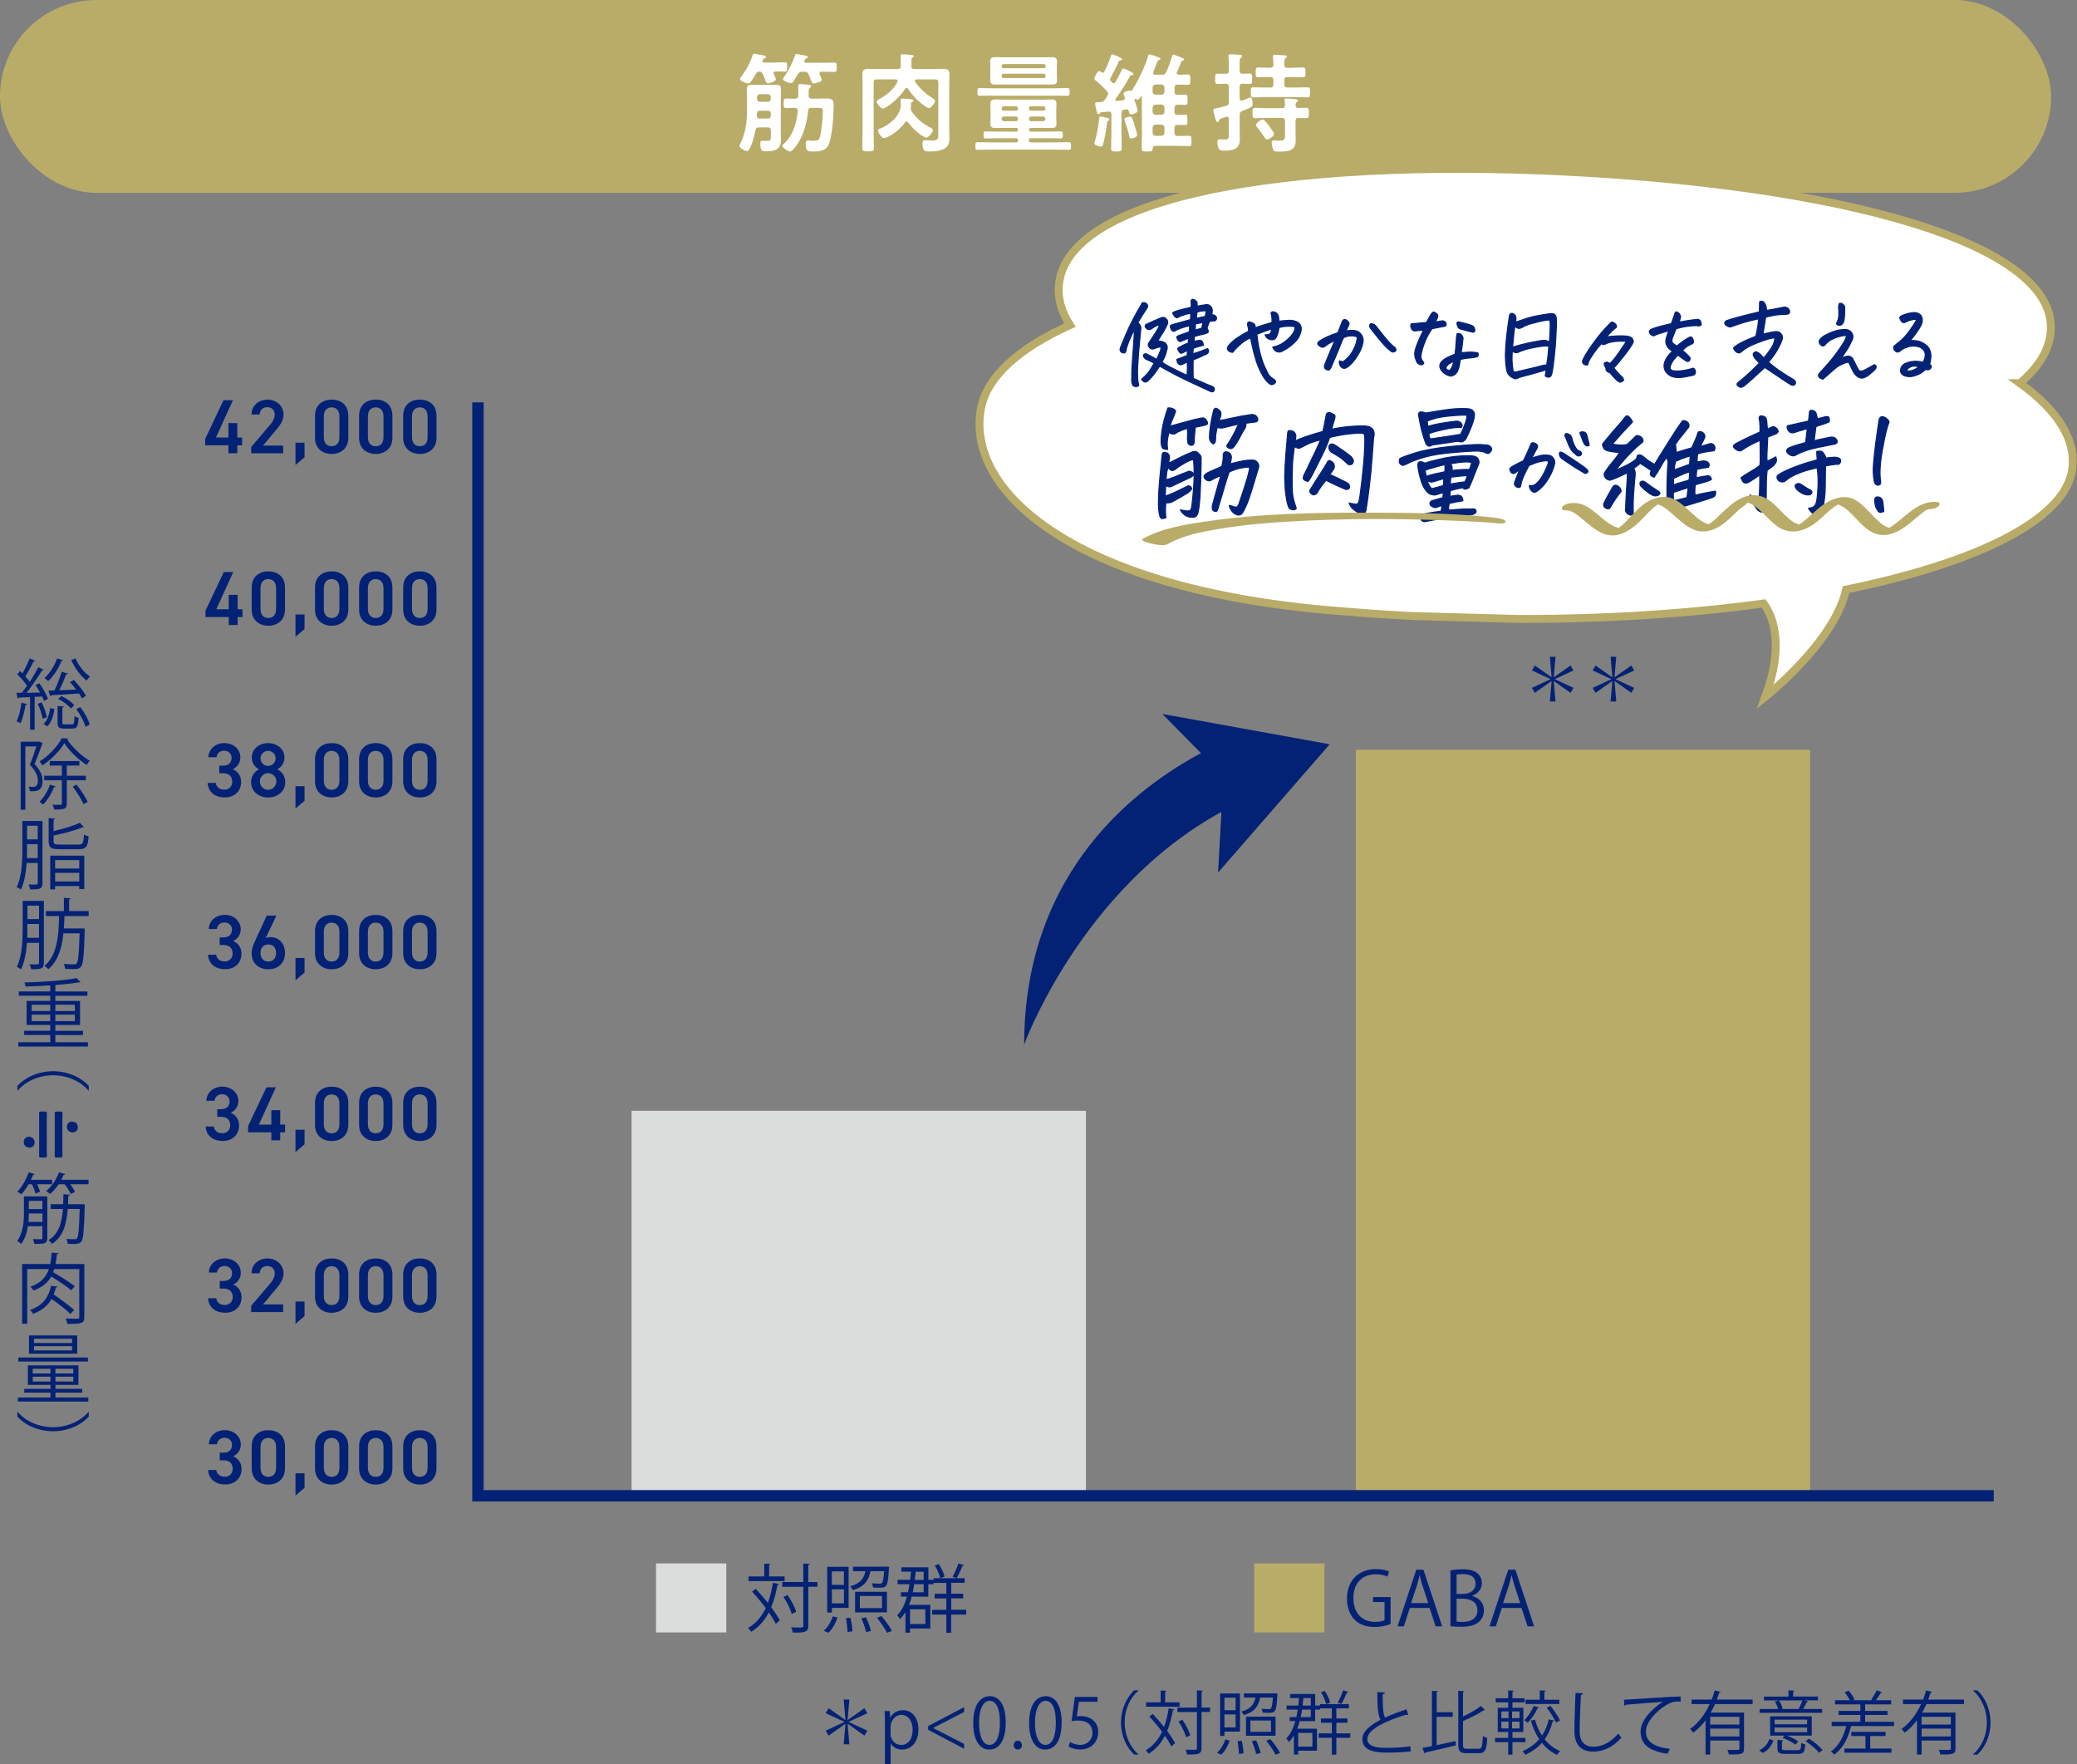 <?xml version="1.0" encoding="UTF-8"?>
<svg xmlns="http://www.w3.org/2000/svg" viewBox="0 0 501.25 425.69">
  <rect x="0" y="0" width="501.25" height="425.69" fill="#808080" stroke="none"/>
  <defs>
    <style>
      .cls-1 {
        fill: #b9ac69;
      }

      .cls-1, .cls-2, .cls-3, .cls-4 {
        stroke-width: 0px;
      }

      .cls-5 {
        stroke: #b9ac69;
        stroke-width: 1.91px;
      }

      .cls-5, .cls-6 {
        fill: none;
        stroke-miterlimit: 10;
      }

      .cls-2, .cls-7 {
        fill: #042275;
      }

      .cls-8 {
        mix-blend-mode: multiply;
      }

      .cls-7 {
        stroke-linecap: round;
        stroke-linejoin: round;
        stroke-width: .26px;
      }

      .cls-7, .cls-6 {
        stroke: #042275;
      }

      .cls-3 {
        fill: #dbdcdc;
      }

      .cls-6 {
        stroke-width: 2.75px;
      }

      .cls-9 {
        isolation: isolate;
      }

      .cls-4 {
        fill: #fff;
      }
    </style>
  </defs>
  <g class="cls-9">
    <g id="_レイヤー_2" data-name="レイヤー 2">
      <g id="_レイヤー_1-2" data-name="レイヤー 1">
        <g id="pc">
          <g id="effe5">
            <rect class="cls-1" x="0" y="0" width="495" height="46.53" rx="23.27" ry="23.27"/>
            <g>
              <path class="cls-4" d="M186.02,31.45c0-.5-.21-.71-.71-.71h-2.17c-.5,0-.68.16-.81.65-.13.81-1.15,5.07-2.01,5.07-.47,0-1.88-.71-1.88-1.26,0-.1.08-.21.1-.31,1.33-2.48,1.73-5.28,1.73-8.06v-3.35c0-.68-.05-1.36-.05-2.04,0-.78.42-.99,1.15-.99.6,0,1.23.03,1.83.03h2.28c.6,0,1.2-.03,1.83-.03.73,0,1.15.18,1.15.99,0,.68-.03,1.36-.03,2.04v8.74c0,.55.03,1.1.03,1.67,0,2.25-1.6,2.62-3.5,2.62-1.07,0-1.46-.03-1.46-1.91,0-.42.05-.63.47-.63.26,0,.63.03.97.03,1.12,0,1.1-.26,1.1-1.33v-1.23ZM184.01,14.73c0,.26.16.34.42.37h2.46c.84,0,1.67-.08,2.48-.08.63,0,.6.29.6,1.15s0,1.12-.6,1.12c-.68,0-1.46-.05-2.2-.05-.26,0-.47.11-.47.39,0,.08.03.16.05.24.1.21.5,1.07.5,1.26,0,.58-1.65.97-1.99.97-.29,0-.31-.11-.55-.76-.13-.31-.29-.79-.6-1.46-.18-.42-.39-.58-.84-.63-.44.03-.63.21-.86.58-.34.58-.86,1.49-1.28,1.99-.16.21-.29.31-.52.31-.58,0-2.04-.6-2.04-1.07,0-.13.21-.39.29-.52,1.2-1.6,2.22-3.43,2.82-5.34.03-.1.08-.24.29-.24s1.83.34,2.17.39c.24.05.73.08.73.42,0,.16-.18.24-.31.29-.34.1-.34.13-.52.5-.03.05-.03.13-.03.18ZM183.35,28.6h1.96c.5,0,.71-.21.71-.73v-.42c0-.52-.21-.73-.71-.73h-1.91c-.5,0-.68.21-.73.71,0,.16,0,.31-.03.47.03.5.21.71.71.71ZM185.31,24.57c.42-.05.71-.29.71-.73v-.39c0-.47-.26-.68-.71-.73h-1.91c-.44.05-.71.29-.71.73v.39c0,.45.29.68.71.73h1.91ZM195.17,21.69c-.03.47-.03.94-.03,1.41.03.5.24.71.71.71h.97c.86,0,1.75-.05,2.62-.05,1.31,0,1.75.34,1.75,1.6,0,2.41-.31,7.06-1.1,9.26-.65,1.78-2.12,1.94-3.79,1.94-1.12,0-1.86.13-1.86-1.83,0-.42.03-.86.55-.86.1,0,.24.03.34.03.34.03.65.08.97.08,1.2,0,1.49-.26,1.73-1.57.31-1.65.55-3.95.55-5.62,0-.81-.47-.76-1.46-.76h-1.31c-.5,0-.73.18-.79.68-.26,2.85-1.05,5.83-2.67,8.21-.26.37-1.2,1.65-1.65,1.65-.47,0-1.88-.92-1.88-1.41,0-.16.21-.34.34-.44,2.22-2.01,3.11-5.07,3.37-7.98,0-.47-.16-.65-.63-.71-.73.03-1.44.05-2.17.05-.6,0-.6-.29-.6-1.12,0-.89,0-1.18.63-1.18.73,0,1.46.05,2.17.05.52-.05.65-.21.71-.71,0-.44.03-.89.03-1.33,0-.31-.03-.63-.03-.97,0-.37.08-.55.47-.55.34,0,1.57.13,1.94.18.26.05.71.08.71.37,0,.21-.21.31-.37.42-.18.13-.21.29-.21.47ZM193.6,17.3c-.58,0-.76.13-1.05.6-.34.55-.65,1.12-1.02,1.65-.16.24-.31.52-.63.52-.44,0-1.94-.52-1.94-1.02,0-.16.21-.42.31-.55,1.07-1.49,1.99-3.35,2.59-5.1.05-.18.1-.39.34-.39.1,0,1.7.31,1.96.37.24.03.79.08.79.39,0,.16-.18.26-.31.31-.29.1-.34.18-.5.52-.03.05-.05.13-.05.18,0,.26.21.34.44.37h4.29c.86,0,1.75-.05,2.51-.05.63,0,.6.29.6,1.15,0,.78.03,1.1-.58,1.1-.76,0-1.67-.05-2.54-.05h-.55c-.29.03-.5.1-.5.42,0,.08.03.16.05.21.1.21.52,1.2.52,1.36,0,.5-1.67.84-2.01.84-.29,0-.37-.21-.63-.86-.13-.34-.29-.76-.55-1.33-.24-.5-.47-.63-1.02-.63h-.55Z"/>
              <path class="cls-4" d="M213.1,26.19c-.55,0-1.52-1.2-1.52-1.7,0-.29.26-.39.6-.58,1.78-.92,3.48-2.33,4.39-4.13.03-.08.05-.13.05-.24,0-.31-.24-.37-.5-.39h-4.55c-.52,0-.73.21-.73.71v12.11c0,1.23.05,2.49.05,3.74,0,.78-.26.81-1.39.81s-1.39-.03-1.39-.81c0-1.23.05-2.43.05-3.66v-11.82c0-.76-.03-1.54-.03-2.33,0-1.02.42-1.28,1.39-1.28.73,0,1.49.05,2.22.05h4.86c.5,0,.71-.18.76-.68.03-.24.03-.47.03-.68,0-.6-.03-1.18-.03-1.78,0-.29.03-.44.37-.44.52,0,1.75.1,2.3.18.18.03.5.05.5.29,0,.13-.16.21-.31.31-.18.1-.24.18-.26.39v1.7c0,.5.18.71.68.71h4.86c.73,0,1.49-.05,2.22-.05.97,0,1.41.26,1.41,1.28,0,.76-.05,1.54-.05,2.33v11.27c0,.58.05,1.18.05,1.75,0,.92-.1,1.75-.86,2.38-1.05.84-2.8.92-4.11.92-.81,0-1.52.03-1.52-1.91,0-.42.08-.81.58-.81.6,0,1.2.08,1.83.08,1.41,0,1.39-.55,1.39-1.62v-12.42c0-.5-.21-.71-.73-.71h-4.52c-.21,0-.42.08-.42.34,0,.08.03.16.08.24,1.18,1.67,2.56,2.9,4.32,4.03.21.13.5.34.5.6,0,.52-1.07,1.73-1.49,1.73-.31,0-1.15-.63-1.44-.84-1.54-1.15-2.54-2.25-3.61-3.84-.08-.13-.18-.21-.34-.21s-.26.11-.37.21c-1.39,2.33-4.63,4.79-5.33,4.79ZM224.69,30.9c.21.1.47.26.47.52,0,.55-1.1,1.8-1.67,1.8-.24,0-1.05-.52-1.28-.68-1.18-.84-2.2-1.86-3.06-3.01-.1-.1-.21-.21-.37-.21-.18,0-.29.11-.39.24-1.44,2.17-4.32,3.77-5.07,3.77-.63,0-1.44-1.49-1.44-1.83,0-.31.37-.42.58-.5,2.33-.94,4.94-3.09,4.94-5.81,0-.34-.05-.68-.05-1.02,0-.24.08-.37.55-.37s1.59.08,2.07.16c.16.03.47.08.47.31,0,.18-.21.29-.37.37-.16.1-.21.21-.21.39,0,.31,0,.52-.03.81,0,.11-.03.24-.03.34,0,.34.08.55.26.81,1.28,1.73,2.75,2.93,4.63,3.9Z"/>
              <path class="cls-4" d="M248.33,31.34c.03.29.1.42.42.42h4.47c.92,0,1.86-.05,2.77-.05.5,0,.5.21.5.84s0,.86-.47.86c-.94,0-1.88-.05-2.8-.05h-4.47c-.31,0-.42.1-.42.42v.16c.03.29.1.42.42.42h6.22c.99,0,2.01-.05,3.01-.05.5,0,.5.29.5.92s0,.92-.5.92c-.99,0-1.99-.05-3.01-.05h-16.06c-1.02,0-2.01.05-3.01.05-.52,0-.5-.29-.5-.92s-.03-.92.5-.92c.99,0,2.01.05,3.01.05h6.36c.29-.03.39-.13.39-.42v-.16c0-.31-.1-.39-.39-.42h-4.63c-.92,0-1.86.05-2.8.05-.47,0-.47-.26-.47-.86s0-.84.47-.84c.94,0,1.88.05,2.8.05h4.63c.29-.03.39-.13.39-.42v-.08c0-.29-.1-.39-.39-.39h-2.9c-.68,0-1.39.03-2.07.03-.76,0-1.28-.13-1.28-.99,0-.47.03-.94.03-1.44v-2.04c0-.47-.03-.94-.03-1.44,0-.84.52-.99,1.26-.99s1.39.05,2.09.05h9.21c.68,0,1.39-.05,2.07-.05.73,0,1.31.1,1.31.99,0,.44-.05.92-.05,1.44v2.04c0,.55.05,1.02.05,1.46,0,.84-.55.97-1.25.97s-1.41-.03-2.12-.03h-2.82c-.31,0-.39.11-.42.39v.08ZM239.38,23.08c-.99,0-1.99.03-2.98.03-.52,0-.5-.31-.5-.92s-.03-.94.5-.94c.99,0,1.99.05,2.98.05h15.25c.99,0,1.99-.05,2.98-.05.52,0,.52.26.52.94,0,.63,0,.92-.5.92-1.02,0-2.01-.03-3.01-.03h-15.25ZM255.05,17.98c0,.52.05.99.05,1.44,0,.86-.55.99-1.28.99s-1.41-.03-2.09-.03h-9.39c-.71,0-1.39.03-2.09.03s-1.28-.13-1.28-.99c0-.47.03-.94.03-1.44v-1.73c0-.5-.03-.97-.03-1.44,0-.86.52-1.02,1.25-1.02s1.41.05,2.12.05h9.39c.68,0,1.36-.05,2.04-.05.73,0,1.33.13,1.33,1.02,0,.47-.05.92-.05,1.44v1.73ZM252.35,15.89c-.03-.26-.18-.39-.42-.42h-9.78c-.26.03-.42.16-.42.42v.16c0,.24.16.39.42.42h9.78c.24-.03.39-.18.42-.42v-.16ZM242.15,17.79c-.26.03-.42.16-.42.42v.21c0,.24.16.39.42.42h9.78c.24-.03.39-.18.42-.42v-.21c-.03-.26-.18-.39-.42-.42h-9.78ZM245.66,26.14c0-.31-.18-.5-.5-.5h-2.93c-.29.03-.5.18-.5.5v.08c0,.31.21.5.5.5h2.93c.31,0,.5-.18.5-.5v-.08ZM242.23,28.12c-.29.03-.47.21-.5.5v.13c.03.29.21.47.5.5h2.93c.31,0,.5-.21.5-.5v-.13c0-.29-.18-.5-.5-.5h-2.93ZM251.78,26.71c.29,0,.5-.18.5-.5v-.08c0-.31-.21-.47-.5-.5h-2.96c-.29.03-.5.18-.5.5v.08c0,.31.21.5.5.5h2.96ZM248.33,28.75c.03.29.21.47.5.5h2.96c.29-.03.47-.21.5-.5v-.13c-.03-.29-.21-.47-.5-.5h-2.96c-.29.03-.47.21-.5.5v.13Z"/>
              <path class="cls-4" d="M271.96,26.37h-.1l-.5.08c-.52.08-.71.29-.71.81v4.84c0,1.2.05,2.38.05,3.56,0,.86-.21.89-1.28.89-.89,0-1.28,0-1.28-.78,0-1.23.08-2.43.08-3.66v-4.52c0-.47-.21-.71-.68-.65l-1.78.16c-.21.03-.24.08-.37.31-.05.1-.16.18-.29.18-.26,0-.31-.24-.5-.94-.03-.13-.08-.26-.1-.42-.1-.47-.21-.92-.21-1.2,0-.34.18-.37.73-.37.21,0,.39,0,.6-.03.55-.03.73-.18,1.05-.6.18-.31.39-.63.6-.94.08-.16.16-.31.16-.5,0-.24-.13-.39-.29-.58-.81-.92-1.8-1.83-2.77-2.62-.13-.11-.26-.24-.26-.42,0-.34.71-1.83,1.2-1.83.16,0,.34.18.47.29.1.08.21.13.34.13.18,0,.29-.1.37-.26.58-1.12,1.18-2.51,1.57-3.71.1-.29.13-.47.37-.47.26,0,1.15.42,1.44.55.42.18.92.37.92.63,0,.29-.29.29-.5.31-.16,0-.24.1-.31.24-.55,1.28-1.31,2.8-2.01,4.03-.05.1-.08.18-.08.31,0,.16.08.29.18.39.1.13.21.24.31.34.13.1.24.18.39.18.21,0,.31-.13.42-.29.52-.94,1.05-1.88,1.52-2.88.05-.16.16-.42.37-.42.29,0,1.46.63,1.78.78.37.21.68.37.68.58,0,.26-.31.26-.42.26-.21.03-.31.08-.42.26-1.05,1.88-2.2,3.71-3.48,5.47-.05.08-.08.13-.08.21,0,.24.18.29.37.29l1.46-.16c.29-.03.5-.16.5-.5,0-.08-.03-.16-.05-.24-.08-.18-.26-.68-.26-.86,0-.45,1.07-.73,1.41-.73.05,0,.13,0,.21.03.05,0,.13.03.18.03.1,0,.16-.03.21-.1,1.46-2.25,3.19-5.75,3.9-8.34.03-.18.1-.39.31-.39s1.91.6,2.25.73c.18.05.42.13.42.37,0,.16-.18.26-.34.29-.31.1-.37.24-.71,1.15-.16.39-.37.94-.68,1.73-.03.08-.05.16-.05.24,0,.39.39.42.5.42h1.65c.58,0,.78-.13,1.02-.63.52-1.07,1.07-2.67,1.41-3.82.05-.16.08-.39.29-.39.16,0,.6.16,1.02.34.21.08.44.16.65.24.44.18.99.39.99.58s-.16.24-.29.26c-.26.05-.31.08-.44.31-.31.84-.65,1.67-1.02,2.48-.03.08-.08.16-.08.24,0,.39.42.39.5.39.73,0,1.46-.05,2.2-.05.6,0,.58.31.58,1.25,0,.89.03,1.23-.58,1.23-.81,0-1.65-.08-2.48-.05-.5,0-.68.21-.73.73v1.02c0,.44.18.71.65.71.63.03,1.26-.05,1.88-.05s.6.29.6,1.26.03,1.23-.6,1.23-1.23-.03-1.83-.05c-.5.03-.65.26-.71.73v1.02c0,.44.18.73.65.73.63.03,1.26-.08,1.88-.08s.58.31.58,1.25.03,1.26-.58,1.26-1.23-.05-1.83-.05c-.5,0-.65.24-.71.71v1.26c.05.52.24.73.73.73h.13c.89,0,1.75-.05,2.64-.05.6,0,.6.26.6,1.25s0,1.23-.58,1.23c-.89,0-1.78-.05-2.67-.05h-5.47c-.44,0-.55.18-.63.6-.03.68-.13.76-1.33.76-1.02,0-1.33,0-1.33-.78,0-1.05.05-2.07.05-3.09v-9.23c0-.1-.05-.21-.16-.21-.05,0-.1.05-.16.1-.16.24-.39.71-.73.71-.16,0-.31-.1-.44-.18-.05,0-.08-.03-.13-.03-.1,0-.18.08-.18.18v.1c.18.5.76,2.17.76,2.62,0,.47-1.18.86-1.54.86-.42,0-.5-.39-.6-.84-.05-.24-.18-.37-.44-.37ZM267.46,29.14c-.21.1-.24.24-.26.47-.24,1.73-.55,3.48-.97,5.18-.08.31-.16.58-.52.58s-1.6-.29-1.6-.73c0-.13.13-.55.18-.71.5-1.78.81-3.58.97-5.39,0-.16.03-.42.31-.42.21,0,1.05.18,1.28.24.26.05.89.16.89.45,0,.18-.13.26-.29.34ZM273.03,33.41c-.47,0-.47-.42-.55-.76-.21-1.1-.63-2.25-.99-3.32-.05-.16-.13-.37-.13-.5,0-.47.92-.68,1.28-.68.5,0,.6.34,1.02,1.57.18.52.76,2.35.76,2.85,0,.6-1.12.84-1.39.84ZM281.03,21.12c-.05-.44-.26-.68-.73-.73h-1.41c-.44.05-.68.29-.73.73v1.02c.05.44.29.71.73.71h1.41c.47,0,.68-.26.73-.71v-1.02ZM281.03,25.95c-.05-.45-.26-.68-.73-.73h-1.41c-.44.05-.68.29-.73.73v1.02c.05.44.29.68.73.73h1.41c.47-.05.68-.29.73-.73v-1.02ZM281.03,30.79c-.05-.44-.26-.68-.73-.73h-1.41c-.44.05-.68.29-.73.73v1.26c.05.47.29.68.73.73h1.41c.47-.05.68-.26.73-.73v-1.26Z"/>
              <path class="cls-4" d="M299.18,23.78c.03.29.1.52.44.52.08,0,.13-.03.21-.03.29-.13,1.75-.76,1.91-.76.5,0,.55,1.02.55,1.39,0,.92-.05.92-2.48,1.88-.5.21-.63.44-.63.97v4.26c0,.55.03,1.1.03,1.65,0,2.35-1.75,2.69-3.69,2.69-.47,0-1.12,0-1.39-.45-.24-.42-.34-1.2-.34-1.67,0-.37.1-.63.52-.63.08,0,.26,0,.37.03.26.03.52.03.81.03,1.1,0,1.07-.26,1.07-1.62v-3.35c0-.29-.1-.52-.44-.52-.08,0-.13,0-.21.03-.6.21-.94.31-1.18.39-.42.16-.42.21-.52.52-.05.18-.16.37-.37.37-.29,0-.39-.34-.58-1.02-.03-.16-.08-.34-.13-.52-.08-.29-.31-1.07-.31-1.36,0-.31.24-.37,1.1-.55.47-.1,1.12-.24,2.01-.47.5-.21.63-.39.63-.92v-3.69c0-.52-.21-.73-.71-.73-.68-.03-1.44.05-1.96.05-.65,0-.63-.34-.63-1.25s-.03-1.26.63-1.26,1.28.08,1.96.05c.5,0,.71-.21.71-.73v-1.65c0-.58-.03-1.15-.08-1.73,0-.05-.03-.16-.03-.24,0-.34.26-.37.52-.37.42,0,1.7.1,2.17.13.21,0,.65.03.65.34,0,.24-.18.31-.34.42-.26.16-.29.52-.29,1.25v1.83c0,.52.21.73.71.73.52.03,1.23-.05,1.7-.05.65,0,.6.37.6,1.26s.05,1.25-.6,1.25c-.34,0-1.26-.05-1.7-.05-.5.03-.71.21-.71.73v2.83ZM310.68,16.36h1.05c.89,0,1.78-.08,2.69-.08.65,0,.63.34.63,1.18s.03,1.18-.63,1.18c-.92,0-1.8-.05-2.69-.05h-1.05c-.52,0-.73.21-.73.73v1.07c0,.52.21.73.73.73h1.96c.97,0,1.91-.05,2.88-.05.65,0,.63.29.63,1.2s.03,1.23-.6,1.23c-.97,0-1.94-.08-2.9-.08h-7.27c-.97,0-1.94.08-2.88.08-.65,0-.63-.34-.63-1.23s-.03-1.2.63-1.2c.94,0,1.91.05,2.88.05h1.2c.52,0,.73-.21.73-.73v-1.07c0-.52-.24-.73-.73-.73h-.21c-.89,0-1.8.05-2.69.05-.65,0-.65-.31-.65-1.18s0-1.18.65-1.18c.92,0,1.8.08,2.69.08h.21c.52-.05.73-.24.73-.73.03-.6-.05-1.2-.1-1.78,0-.08-.03-.18-.03-.26,0-.31.24-.37.5-.37.47,0,1.94.1,2.48.16.18,0,.39.05.39.29,0,.18-.16.26-.31.39-.31.26-.31.73-.29,1.6,0,.5.24.71.73.71ZM313.35,26.06c.55,0,1.41-.05,1.88-.05.65,0,.63.37.63,1.26s0,1.25-.63,1.25-1.25-.05-1.86-.05c-.5,0-.71.24-.71.71v2.93c0,.58.05,1.15.05,1.75,0,2.69-1.99,2.72-4.24,2.72-.84,0-1.1-.08-1.31-.68-.13-.37-.26-1.05-.26-1.46,0-.37.16-.58.55-.58.26,0,.79.08,1.28.08,1.44,0,1.39-.34,1.39-1.75v-3.01c0-.52-.24-.73-.73-.73h-3.61c-.97,0-1.91.08-2.88.08-.63,0-.63-.34-.63-1.25s0-1.26.63-1.26c.94,0,1.91.08,2.88.08h3.61c.5,0,.68-.18.73-.68-.03-.31-.05-.78-.08-1.07-.03-.08-.03-.16-.03-.24,0-.31.21-.34.44-.34.47,0,1.57.1,2.07.16.24.03.73.03.73.37,0,.16-.1.21-.31.34-.29.21-.26.47-.26.78,0,.44.24.65.65.65ZM305.79,33.64c-.26,0-.42-.18-.55-.39-.58-.92-1.15-1.67-1.83-2.51-.13-.16-.29-.37-.29-.58,0-.5,1.15-1.31,1.62-1.31.42,0,.89.71,1.54,1.57.26.34,1.18,1.52,1.18,1.88,0,.63-1.23,1.33-1.67,1.33Z"/>
            </g>
            <g>
              <g>
                <path class="cls-4" d="M487.49,92.46c3.95-3.36,6.45-7.02,7.21-10.92,4.23-21.56-45.84-35.96-111.82-39.85-65.99-3.9-122.91,4.19-127.14,25.74-.73,3.72.16,7.42,2.48,11.01-12.24,5.55-19.95,12.35-21.46,20.01-3.94,20.07,22.7,44.39,88.15,49.13,5.27.44,10.5.79,15.68,1.06l25.64.71c21.49.05,41.61-1.3,59.4-3.72,2.55,3.44,4.85,10.55.4,22.52,0,0,16.72-13.23,19.49-25.88,31.47-6.43,52.16-16.67,54.44-28.28,1.46-7.46-3.16-14.82-12.47-21.53Z"/>
                <path class="cls-5" d="M487.49,92.46c3.95-3.36,6.45-7.02,7.21-10.92,4.23-21.56-45.84-35.96-111.82-39.85-65.99-3.9-122.91,4.19-127.14,25.74-.73,3.72.16,7.42,2.48,11.01-12.24,5.55-19.95,12.35-21.46,20.01-3.94,20.07,22.7,44.39,88.15,49.13,5.27.44,10.5.79,15.68,1.06l25.64.71c21.49.05,41.61-1.3,59.4-3.72,2.55,3.44,4.85,10.55.4,22.52,0,0,16.72-13.23,19.49-25.88,31.47-6.43,52.16-16.67,54.44-28.28,1.46-7.46-3.16-14.82-12.47-21.53Z"/>
              </g>
              <g>
                <g>
                  <path class="cls-7" d="M274.79,93.06c-.28.22-.6.28-.94.19s-.56-.32-.63-.68c-.11-.45-.14-.91-.09-1.36-.02-1.32.04-2.71.16-4.18v-.14c.12-1.53.24-3.04.34-4.52.1-1.48.14-2.41.11-2.81-.55,1.05-1,2.02-1.35,2.9-.35.88-.58,1.66-.69,2.31-.08.33-.29.45-.63.38-.44-.05-.7-.29-.77-.73.02-.27.08-.52.19-.75l1.15-2.79c.5-1.21,1.12-2.5,1.85-3.9s1.38-2.54,1.93-3.45c.06-.16.12-.28.16-.36.05-.08.17-.14.38-.15.45,0,.78.21.99.63.05.16.02.36-.09.61-.7,1.05-1.46,2.25-2.28,3.62.61.42.85,1,.7,1.74l-.52,5.75-.05.85c-.11,1.39-.17,2.59-.19,3.59,0,1.19.06,2.07.19,2.63.06.22.09.43.09.63ZM275.49,91.54c.64-.56,1.15-1.07,1.54-1.53.38-.45.89-1.25,1.51-2.39-.53-.3-1.1-.57-1.69-.82-.38-.12-.66-.37-.85-.73-.06-.17-.06-.34,0-.49.16-.14.33-.22.52-.24.28.09.55.22.8.38l1.83.99c.22-.47.46-1.02.73-1.66.27-.63.37-1.07.31-1.3-.19-.03-.42-.01-.69.06s-.58.18-.93.32c-.14.06-.28.09-.42.09-.38.02-.68-.19-.92-.61-.19-.31-.16-.62.07-.92.88-1.35,1.48-2.27,1.81-2.78s.57-1.02.73-1.54c-.67.16-1.27.45-1.78.87-.6.44-1.12.37-1.57-.21-.22-.3-.18-.55.12-.75,1.24-.59,2.48-1.14,3.73-1.64.44-.12.81-.02,1.13.31.31.33.41.7.31,1.13-.27.66-.61,1.33-1.03,2.01-.42.68-.87,1.4-1.34,2.15.67.06,1.19.19,1.55.38.25.12.42.28.52.47.27.45.3.92.09,1.41-.16.66-.31,1.17-.47,1.55-.16.38-.38.82-.68,1.34.55.39,1.1.73,1.64,1.02.55.29,1.28.66,2.2,1.12.92.45,1.65.8,2.2,1.03.11-1,.13-2.07.07-3.19-.44.17-.74.31-.89.41-.16.1-.34.18-.55.22s-.41,0-.59-.12c-.18-.12-.3-.29-.36-.5-.06-.21-.11-.43-.14-.65.85-.31,1.68-.63,2.51-.94l.05-1.22c-.7.34-1.14.56-1.29.63-.16.08-.31.06-.47-.05-.19-.2-.38-.5-.59-.89.02-.17.1-.31.26-.4.5-.28.93-.51,1.29-.68.36-.17.69-.3.99-.38l.09-1.17c-.49.17-.88.33-1.2.47-.28.14-.5.24-.66.29-.16.06-.31.03-.46-.08-.15-.11-.27-.26-.36-.45-.09-.19-.15-.34-.18-.46-.02-.12.08-.24.32-.36,1.11-.41,2.01-.73,2.7-.96.05-.28.08-.61.09-.99v-.49c-.69.14-1.38.34-2.08.59-.7.25-1.17.47-1.42.66-.22.17-.49.13-.8-.12-.27-.5-.39-.83-.36-1,.02-.16.18-.29.48-.39.47-.13,1.14-.31,2.02-.56.88-.25,1.67-.47,2.37-.66.03-.31.05-.6.05-.86s0-.47-.02-.65c-.52.08-1.01.19-1.48.34s-.81.27-1.01.36c-.2.09-.46.22-.77.38-.25-.03-.47-.18-.65-.43-.18-.26-.3-.45-.36-.59-.06-.13-.02-.24.13-.32.15-.08.36-.17.65-.28.99-.3,1.72-.49,2.2-.59.48-.09.94-.21,1.4-.35.05-.31.06-.56.05-.74s-.03-.4-.05-.67c.03-.33.17-.49.42-.49.09,0,.2.02.33.07.31.19.52.36.62.53.1.16.14.51.11,1.04.77-.11,1.44-.22,2.02-.33.44-.09.83,0,1.16.31.34.3.49.67.46,1.13l-.09,1.01c.27-.05.52,0,.77.16.17.16.29.31.34.46.05.15.04.32-.06.5-.13.2-.25.31-.39.32-.13,0-.31.02-.52.02-.21,0-.43.03-.65.06-.16.22-.38.77-.66,1.67.27.49.36.81.28.96-.08.16-.41.31-.99.45-.99.22-1.78.43-2.37.63l-.02,1.13c.27-.05.57-.1.92-.16.16-.08.36-.09.6-.05s.41.2.52.45c.1.25.17.49.2.73-.2.06-.4.11-.59.14-.44.14-.77.24-1.01.3s-.52.16-.85.31c-.09.58-.12,1.01-.07,1.29.83-.25,1.46-.46,1.9-.62.44-.16.95-.36,1.55-.6.2.09.3.29.29.58,0,.29-.16.53-.46.72-.5.2-.96.41-1.36.61-.41.2-1.04.47-1.9.8-.03,1.93-.02,3.41.02,4.44.99.42,1.75.76,2.3,1.01.55.25,1.32.57,2.32.96.44.19.59.51.45.96-.08.17-.21.28-.4.32-.19.04-.35.01-.49-.08-1.47-.7-2.93-1.38-4.37-2.03-1.44-.65-2.7-1.26-3.78-1.83s-1.97-1.05-2.68-1.43c-.7-.38-1.18-.65-1.43-.81-.22.34-.6.88-1.14,1.62-.54.74-1.08,1.35-1.63,1.83-.13.17-.3.29-.53.35-.23.06-.43.02-.61-.12-.18-.14-.33-.3-.46-.47ZM288.43,79.63c.3-.06.82-.2,1.57-.42.16-.7.27-1.18.35-1.43-.41.11-.94.22-1.6.33l-.21.02-.12,1.5ZM291.08,74.98c-.64.02-1.1.05-1.36.11-.27.06-.54.13-.82.22-.13.59-.17,1.1-.14,1.5.39-.08.74-.16,1.06-.24.31-.08.65-.14,1.01-.19.16-.49.24-.96.26-1.41Z"/>
                  <path class="cls-7" d="M302.98,79.09c.66-.25,1.32-.48,1.98-.68s1.33-.4,2.01-.59c.03-.39.03-.78-.01-1.16-.04-.38-.11-.75-.22-1.09.06-.22.21-.33.45-.33h.14c.3.05.54.15.73.3.25.25.41.51.47.78.06.27.09.66.09,1.17.72-.08,1.5-.14,2.35-.19.85-.05,1.58.12,2.21.49.63.38.91.99.85,1.83-.16.96-.54,1.8-1.15,2.54-.96,1.05-2.08,1.9-3.38,2.56-.27.16-.56.23-.89.22-.33,0-.62-.12-.87-.33-.25-.21-.45-.5-.59-.86,1.06-.19,2.01-.6,2.84-1.23.83-.63,1.48-1.27,1.94-1.91.46-.64.65-1.23.58-1.76-.45-.11-1.06-.15-1.82-.12-.76.03-1.44.14-2.03.33-.03.34-.11.73-.22,1.15-.12.42-.26.8-.43,1.13-.17.33-.4.53-.69.61s-.64.04-1.06-.12c-.42-.16-.73-.5-.95-1.03.47,0,.82-.06,1.06-.19.23-.12.42-.53.56-1.22-.6.16-1.14.33-1.64.53-.5.2-1.15.44-1.95.74.09,1.19.3,2.49.61,3.91.31,1.42.73,2.71,1.24,3.89.52,1.17.91,1.92,1.19,2.23.27.31.57.56.88.73.22.09.39.24.5.42s.11.36-.01.52c-.13.16-.29.28-.49.38-.2.09-.4.1-.58.02-.18-.08-.36-.2-.53-.35-.63-.52-1.23-1.35-1.82-2.51-.59-1.16-1.06-2.37-1.41-3.63-.35-1.26-.61-2.28-.76-3.05-.16-.77-.29-1.34-.4-1.7-.92.42-1.75.97-2.49,1.63-.74.67-1.25,1.19-1.55,1.56-.05.19-.13.29-.26.31-.13.02-.33-.03-.6-.14-.27-.11-.47-.28-.59-.52s-.07-.52.15-.87c.58-.74,1.35-1.42,2.31-2.05.96-.63,1.83-1.15,2.62-1.54-.03-.39-.07-.67-.11-.85-.04-.17-.1-.42-.18-.73.02-.34.1-.55.25-.61.15-.06.4-.02.74.12.34.14.56.26.66.35.09.09.19.4.28.92Z"/>
                  <path class="cls-7" d="M323.28,87.08c.23.09.52.16.87.21.97-.72,1.7-1.5,2.18-2.35.48-.84.81-1.55.96-2.12.16-.57.24-.97.26-1.21.03-.24-.15-.4-.53-.48-.38-.09-.77-.12-1.16-.09-.39.02-.92.15-1.6.39-.3.63-.62,1.38-.96,2.28s-.75,1.86-1.21,2.91c-.46,1.05-.76,1.75-.9,2.11-.19.36-.35.54-.49.55-.14,0-.3-.01-.48-.06-.18-.05-.34-.17-.47-.35s-.17-.38-.11-.59c.08-.31.3-.9.67-1.77.37-.87.67-1.59.9-2.16.23-.57.54-1.29.92-2.15-.28.09-.63.26-1.06.49-.42.24-.84.51-1.24.82-.28.23-.55.32-.8.26-.25-.06-.48-.18-.68-.35-.2-.17-.32-.34-.35-.49-.03-.16.11-.36.42-.61.64-.42,1.29-.78,1.94-1.07.65-.29,1.49-.61,2.52-.97.38-.99.71-1.85,1.01-2.58.06-.19.14-.33.22-.42.09-.09.21-.15.36-.16h.02c.14,0,.28.03.42.09.14.08.29.22.45.41.16.2.23.36.22.48,0,.13-.05.27-.13.42-.17.41-.38.86-.61,1.36.69-.16,1.37-.2,2.04-.12.67.08,1.2.37,1.57.88.38.51.55,1.03.52,1.56-.03.52-.2,1.16-.49,1.93-.3.77-.76,1.59-1.39,2.47-.63.88-1.29,1.56-2,2.04-.45.28-.84.32-1.15.12-.31-.2-.52-.47-.63-.81-.11-.34-.13-.62-.05-.86ZM330.79,78.13c.3-.03.58.03.85.19.27.16.48.37.63.63.61.78,1.16,1.48,1.66,2.1s.95,1.15,1.36,1.6c.41.45.86.85,1.35,1.21.17.19.26.37.26.54s-.09.31-.27.42c-.18.11-.36.15-.55.12-.19-.03-.35-.12-.49-.28-.58-.41-1.24-1.05-2-1.93-.75-.88-1.62-1.95-2.61-3.22-.2-.19-.34-.42-.42-.69-.08-.27,0-.5.23-.69Z"/>
                  <path class="cls-7" d="M341.79,86.98c-.42-.89-.48-1.82-.18-2.77.31-.96.61-1.77.93-2.44.31-.67.64-1.38.99-2.11-.42.03-.8.06-1.14.09-.34.03-.61.06-.83.09-.33.02-.57-.07-.73-.25-.16-.18-.27-.41-.33-.68-.06-.27-.05-.53.05-.76.67-.06,1.17-.11,1.5-.14.33-.03,1.07-.1,2.23-.21.23-.42.46-.85.68-1.27.22-.42.41-.73.56-.92.2-.22.36-.33.47-.33.11.02.29.1.53.26.24.16.39.34.45.54.05.2.02.43-.11.68-.16.38-.34.68-.54.92.45-.05.81-.1,1.07-.15s.47-.09.63-.11c.16-.02.34.02.54.11.2.09.33.23.4.45.07.21.08.38.02.52s-.19.21-.41.25l-2.98.56c-.72,1.08-1.25,2.04-1.6,2.89-.34.85-.6,1.57-.76,2.17-.16.6-.27,1.12-.32,1.55-.05.43.16.93.63,1.49.09.11.08.24-.05.4-.13.16-.32.22-.58.2s-.49-.12-.69-.29c-.2-.17-.35-.42-.45-.73ZM352.42,86.72c-.05.39-.11.82-.19,1.29-.08.47-.23.96-.45,1.47-.22.51-.57.87-1.06,1.09-.28.17-.56.22-.82.14-.44-.09-.85-.28-1.24-.56-.39-.28-.7-.61-.94-.99-.33-.56-.33-1.12,0-1.67.3-.38.66-.69,1.08-.95.42-.26.83-.47,1.23-.62.4-.16.77-.31,1.12-.47.11-.88.18-1.62.22-2.23.04-.61.07-1.14.11-1.58s.08-.81.14-1.09c.19-.08.36-.11.53-.08.16.02.34.12.53.3.19.18.32.46.4.83-.03.28-.07.69-.13,1.22-.06.53-.16,1.29-.32,2.28.39-.02.78-.04,1.16-.08.38-.04.82-.05,1.31-.05s1.01.07,1.54.18c.11.19.14.38.11.58-.04.2-.19.33-.45.41s-.67.14-1.22.19-1.04.1-1.44.16c-.41.06-.81.14-1.22.24ZM350.8,87.26c-.28.09-.56.22-.82.36s-.47.31-.62.49c-.15.18-.25.31-.32.39-.14.36-.06.6.23.73.14.06.29.1.45.12.16.02.27-.04.35-.16.39-.61.63-1.25.73-1.93ZM352.05,77.68c1.36.3,2.4.58,3.1.85.34.12.57.34.68.66.11.31.12.55.05.72-.08.16-.19.25-.33.27-.88-.19-1.92-.45-3.12-.8-.27-.06-.47-.26-.62-.6-.15-.34-.21-.61-.19-.82.02-.21.17-.3.43-.27Z"/>
                  <path class="cls-7" d="M372.92,90.74c.11-.81.2-1.32.26-1.5-.63.17-1.41.4-2.34.68-.93.28-1.8.52-2.62.72-.81.2-1.49.4-2.02.62-.27.19-.56.2-.87.02-1-.38-1.59-1.1-1.76-2.16-.14-.92-.23-1.85-.26-2.77v-1.06c.02-.61.05-1.24.09-1.9.08-1.06.2-2.3.38-3.71.17-1.41.34-2.54.49-3.4.03-.44.23-.66.59-.66.08,0,.16,0,.23.02.53.25.79.66.77,1.22-.05.34-.08.63-.09.87.14-.05.47-.16,1-.34s1.14-.38,1.84-.61c.7-.23,1.5-.42,2.38-.59.88-.16,1.92-.33,3.11-.5.12-.01.23-.02.33-.02.75,0,1.14.44,1.17,1.32.02.44.02.85.02,1.22,0,.22,0,.43-.02.63-.03.52-.07,1.43-.13,2.75-.05,1.31-.18,2.87-.39,4.65-.2,1.78-.37,2.98-.49,3.59-.03.2-.11.45-.22.73-.12.28-.31.43-.56.45s-.56-.07-.9-.26ZM364.89,86.56c0,.74.08,1.62.23,2.65.05.27.12.47.21.61.19,0,.7-.1,1.54-.31.84-.2,1.8-.43,2.89-.68,1.09-.25,1.85-.44,2.29-.58.44-.13.84-.18,1.2-.13.28-1.61.45-3.14.52-4.58-.41-.11-1.23-.07-2.48.13-1.24.2-2.29.42-3.13.68-.85.26-1.44.48-1.78.67-.39.2-.86.11-1.41-.28-.05.72-.07,1.32-.07,1.81ZM367.19,83.15c1-.25,2.11-.49,3.32-.72,1.21-.23,1.94-.34,2.2-.33.25,0,.65.14,1.2.41.09-.91.15-1.7.16-2.37.02-.41.03-.77.05-1.08v-.63c.02-.47-.03-.87-.14-1.2-.13-.03-.49,0-1.08.08-.6.09-1.55.3-2.88.66-1.32.35-2.19.68-2.59,1-.22.12-.45.21-.68.25-.23.04-.47-.01-.7-.15-.23-.14-.38-.23-.42-.28-.11.28-.2.84-.28,1.67-.08.83-.18,1.92-.31,3.29.39-.12,1.02-.3,1.88-.52.09-.02.19-.04.28-.07Z"/>
                  <path class="cls-7" d="M389.47,88.77c.61.81,1.32,1.6,2.14,2.37.2.33.27.54.19.65-.08.1-.23.21-.46.33-.23.12-.42.13-.59.04-.16-.09-.37-.24-.62-.45-.7-.72-1.24-1.32-1.62-1.79-.41-.09-.68-.25-.81-.47-.13-.22-.17-.42-.11-.61-.11-.22-.22-.42-.34-.61-.12-.19-.12-.42-.01-.68.27-.14.49-.19.68-.14.19.05.38.16.59.33.61-.56,1.29-1.38,2.03-2.44.74-1.06,1.4-2.03,1.96-2.89-.59-.11-1.42-.12-2.47-.04-1.05.09-1.94.31-2.68.67-.38.19-.65.13-.82-.17-.63.66-1.17,1.31-1.63,1.96-.46.65-.83,1.19-1.1,1.63-.27.44-.5.98-.67,1.62-.38.02-.67-.05-.87-.2-.2-.15-.32-.33-.34-.54-.02-.21.01-.39.11-.53.27-.63.73-1.44,1.4-2.44.67-1,1.37-1.97,2.1-2.91s1.33-1.64,1.77-2.1.86-.89,1.23-1.28c.14-.16.26-.26.35-.31.03-.03.08-.05.14-.05.08,0,.16.02.23.05.39.19.65.4.76.63s.14.42.07.55-.16.21-.27.25c-.39.31-.77.66-1.14,1.03-.37.38-.71.74-1.02,1.1.66-.14,1.55-.23,2.67-.27,1.12-.04,2.01,0,2.67.13.2.03.42.11.65.25.23.13.38.35.46.65.09.16.12.3.07.42s-.11.27-.19.45c-.53.86-1.09,1.67-1.68,2.43-.59.76-1.14,1.44-1.64,2.05-.51.61-.9,1.05-1.19,1.32Z"/>
                  <path class="cls-7" d="M405.99,84.56c.47.34.85.66,1.13.94.28.28.53.56.75.84.06.28-.02.55-.26.8-.28.11-.5.1-.67-.02-.16-.12-.43-.31-.8-.55-.37-.24-.77-.54-1.21-.9-.34.38-.66.73-.95,1.07-.29.34-.57.83-.83,1.47-.19.58-.09.96.31,1.15.38.17,1.01.22,1.89.15.88-.07,1.82-.25,2.81-.53.3-.16.53-.16.7,0,.17.16.27.39.31.69.03.3-.07.56-.31.76-.16.11-.5.2-1.03.28-.52.14-1.22.26-2.11.36-.89.1-1.7,0-2.42-.29-1.27-.66-1.83-1.62-1.69-2.89.12-.56.34-1.09.66-1.58.31-.49.76-1.02,1.34-1.58-.59-.34-1.03-.75-1.29-1.22s-.36-.98-.28-1.53c.06-.39.29-1.11.68-2.16-1,.28-1.75.5-2.23.66-.6.2-1.06.39-1.41.56-.33-.06-.59-.21-.77-.43-.19-.23-.28-.42-.28-.58s.09-.31.28-.45c.19-.14.59-.31,1.22-.5.63-.2,1.33-.39,2.11-.58.52-.12,1.09-.26,1.71-.4.34-.92.54-1.47.59-1.64.06-.2.18-.56.35-1.06.08-.09.17-.14.28-.14.09,0,.2.04.33.12.25.17.41.33.47.47.06.14.12.28.19.41.06.13,0,.5-.21,1.12-.05.12-.09.24-.14.35.64-.12,1.3-.24,1.97-.35,1-.16,1.85-.26,2.54-.31.34.05.57.2.68.46.11.26.16.5.16.72s-.18.34-.54.38c-.45-.06-.99-.07-1.6-.02-.61.05-1.28.13-2.02.26-.5.09-1.14.24-1.9.45-.22.49-.53,1.28-.94,2.4-.09.39-.09.69.01.9.1.21.47.5,1.12.88.31-.27.75-.61,1.33-1.04.57-.43,1.14-.79,1.7-1.07.19-.09.34-.11.47-.05.12.06.23.19.33.38.09.19.15.42.16.71.02.28-.11.47-.38.56-.47.23-.82.41-1.04.53-.23.12-.65.47-1.26,1.07Z"/>
                  <path class="cls-7" d="M426.34,74.91c1.55-.27,2.88-.52,3.99-.75.34-.09.67-.05.99.12.31.17.5.44.56.8.11.36-.05.6-.47.71-.34.08-.67.1-.99.07-.6.05-1.04.08-1.34.09s-1.28.2-2.96.56c-.17,1.19-.39,2.56-.66,4.11.53-.11,1.02-.22,1.46-.33.44-.11.99-.2,1.67-.28.52.02.92.18,1.2.49.33.34.45.77.35,1.27-.25.83-.69,1.77-1.31,2.83-.63,1.06-1.31,1.98-2.04,2.78.77.69,1.57,1.33,2.42,1.91.85.59,1.59,1.07,2.23,1.46.64.38,1.13.68,1.48.9.17.11.3.27.38.48.08.21.05.4-.09.58-.13.17-.28.26-.47.26s-.37-.04-.54-.12c-.8-.49-1.8-1.14-2.99-1.96-1.2-.82-2.3-1.56-3.3-2.22-.94.86-1.77,1.62-2.49,2.29-.72.67-1.46,1.31-2.23,1.94-.19.2-.43.37-.73.49-.3.12-.57.09-.82-.12-.58-.38-.58-.74,0-1.1.58-.46,1.26-1.03,2.04-1.74.78-.7,1.75-1.64,2.91-2.82-.31-.34-.59-.64-.83-.88-.24-.24-.43-.53-.58-.86-.11-.25-.1-.47.02-.66.23-.23.46-.34.68-.31.44.19.8.43,1.08.73.17.23.41.48.7.73.23-.22.65-.73,1.23-1.53.59-.8.96-1.43,1.13-1.89s.27-.93.32-1.4c-.41,0-.95.09-1.62.28-.67.19-1.5.48-2.49.87-.19.06-.37.13-.54.21-.74.3-1.36.59-1.88.87-.58.33-1.1.7-1.57,1.1l-.09.09c-.09.12-.23.19-.4.19-.13.02-.28,0-.47-.07-.45-.22-.76-.59-.92-1.1.06-.12.32-.34.76-.65.45-.3,1.02-.63,1.71-.96.7-.34,1.66-.74,2.9-1.21.39-1.6.62-3.01.68-4.23-1.5.31-2.79.64-3.86.97-1.07.34-1.99.65-2.76.95-.28.09-.61.03-.97-.19-.37-.22-.56-.41-.58-.59-.02-.41.19-.66.61-.75.67-.24,1.53-.49,2.58-.78,1.05-.28,2.08-.54,3.1-.79,1.02-.24,1.7-.4,2.04-.48.05-.75.07-1.29.06-1.61,0-.32,0-.6.04-.83.11-.09.24-.14.4-.14s.34.05.54.14c.28.36.46.66.54.9.08.24.14.62.19,1.14Z"/>
                  <path class="cls-7" d="M445.59,80.95c-.75,0-1.65.19-2.69.58-1.04.38-1.82.9-2.34,1.54-.08.16-.21.28-.39.36-.18.09-.38.06-.6-.08-.2-.12-.36-.3-.47-.54-.11-.23-.12-.45-.02-.66.11-.22.31-.46.61-.73.3-.27.83-.58,1.6-.93.77-.35,1.48-.61,2.14-.76.66-.16,1.35-.23,2.09-.21.38.03.7.16.99.4.28.23.47.5.58.79.1.29.11.62.04.97-.52,1.22-1.03,2.2-1.54,2.95s-.91,1.3-1.21,1.68c.41-.09.79-.2,1.15-.3.3-.09.59-.09.89,0,.3.09.53.27.7.54.39.72.65,1.24.79,1.55.13.31.32.66.55,1.03.22.39.5.53.85.42.34-.11.64-.23.88-.36s.59-.32,1.03-.56c.45-.24.83-.46,1.14-.65.2.08.33.2.39.35s.05.32-.01.48-.27.41-.63.73c-.36.32-.74.64-1.13.96-.39.32-.87.56-1.43.72-.38.03-.73-.04-1.06-.21-.6-.36-1.04-.88-1.34-1.55-.39-.77-.63-1.25-.72-1.46-.09-.2-.21-.41-.36-.63-.41.08-.92.25-1.55.53-.63.27-1.17.62-1.64,1.02-.97.85-1.96,1.71-2.96,2.58-.22-.06-.42-.14-.59-.23-.17-.09-.31-.22-.4-.38-.09-.16-.1-.33-.02-.52.08-.19.17-.33.28-.42,1.8-1.93,3.2-3.58,4.19-4.98.99-1.39,1.62-2.36,1.88-2.91s.37-.92.34-1.1ZM443.29,77.87c.31-.53.47-1.18.48-1.94,0-.76,0-1.26-.04-1.5-.03-.24-.03-.45,0-.62.05-.22.09-.38.12-.49.02-.09.12-.14.33-.14.19,0,.39.09.61.27s.35.4.4.67c.02.97,0,1.75-.06,2.33-.06.58-.12.97-.2,1.17-.08.27-.22.48-.41.65-.2.17-.42.24-.68.21s-.43-.08-.53-.18c-.09-.09-.1-.23-.02-.42Z"/>
                  <path class="cls-7" d="M460.94,82.21c.5-.08,1.11-.05,1.82.07.71.13,1.44.49,2.2,1.1.72.66,1.06,1.56,1.03,2.7-.03.7-.14,1.3-.33,1.78.11.08.21.17.31.28.12.17.13.38.02.61-.17.31-.38.47-.63.48s-.46-.01-.63-.06c-.41.31-.77.58-1.08.8-.49.31-1.1.58-1.86.79-.75.21-1.51.17-2.28-.13-.8-.39-1.03-1.03-.7-1.93.19-.44.5-.76.94-.97.44-.21.91-.36,1.42-.45s1.02-.12,1.54-.09.96.11,1.34.25c.36-.55.55-1.1.58-1.66.02-.56-.14-1.03-.49-1.41-.35-.38-.79-.63-1.3-.74-.88-.2-1.73-.16-2.55.12-.82.28-1.39.6-1.7.94-.2.14-.39.23-.56.26-.17.03-.32,0-.43-.08-.12-.09-.22-.18-.32-.27-.09-.09-.17-.22-.22-.39-.06-.16-.08-.31-.08-.42s.06-.22.18-.32c.12-.09.23-.18.34-.26.11-.08.2-.16.28-.26.94-.63,1.92-1.61,2.94-2.96.56-.78.99-1.41,1.29-1.88s.45-.78.47-.94c-.08-.12-.38-.14-.92-.04-.53.1-1.09.3-1.67.6-.13.06-.26.11-.4.13-.14.02-.28-.02-.42-.13-.14-.14-.28-.32-.42-.55-.14-.23-.19-.42-.14-.59.05-.16.16-.29.35-.36,1-.48,2.05-.75,3.15-.8.39,0,.76.1,1.12.31.35.2.59.5.7.9.12.4.11.84-.01,1.33-.16.49-.47,1.06-.93,1.74-.46.67-.84,1.2-1.14,1.57-.3.38-.56.68-.77.92ZM460.21,89.54c.45.05.93-.02,1.42-.2.49-.18.99-.46,1.49-.83-.74-.19-1.28-.23-1.64-.12-.36.11-.66.25-.9.43-.24.18-.36.42-.36.72Z"/>
                  <path class="cls-7" d="M282.08,111.75c.44-.21,1.24-.61,2.4-1.21,1.16-.6,2.3-1.12,3.42-1.55.34-.08.68-.04,1.03.11.49.44.78.76.87.97.09.21.11.43.07.66v.97c-.04,2.97-.11,5.43-.23,7.38-.11,2.17-.28,3.65-.48,4.45-.06.29-.15.54-.29.77-.13.23-.34.39-.61.48-.28.09-.81.06-1.61-.11-.82-.34-1.42-.89-1.8-1.65.32.08.74.15,1.24.23.5.08.85.06,1.04-.04.19-.11.31-.27.37-.5.06-.23.1-.45.14-.66.4-3.46.58-6.13.54-8.01-.02-.51-.03-.96-.03-1.34-.04-1.04-.09-1.64-.14-1.8-.44.02-1.11.28-2.01.78-.9.5-1.7,1.03-2.38,1.58-.15.1-.31.18-.47.24-.16.07-.33.06-.5-.01-.17-.08-.42-.29-.74-.63-.21.48-.33.94-.36,1.38-.03.45-.08.94-.16,1.47.34,0,1.01-.2,2-.6l1.82-.74c.42-.15.85-.31,1.28-.49.17-.09.34-.15.51-.17.17-.02.38.05.63.2.25.15.41.38.48.68-.25.23-.5.43-.77.6-1.2.57-2.56,1.21-4.08,1.91-.61.34-1.03.46-1.25.36-.23-.1-.46-.2-.68-.27l-.11,2.54c.7-.27,1.3-.5,1.78-.7.48-.2,1.69-.78,3.61-1.75.23-.09.44-.07.64.09.2.15.32.35.36.6-.25.34-.54.65-.88.91-1.1.68-1.95,1.18-2.55,1.5-.6.31-1.14.6-1.61.87-.3.06-.71.09-1.23.11-.1,1.63-.09,2.83.03,3.59-.21.04-.42.09-.64.16-.22.07-.41.03-.57-.11s-.25-.32-.27-.53c-.25-.89-.35-2.17-.31-3.82.02-.93.07-1.97.14-3.11.08-.84.15-1.73.23-2.68.23-2.22.4-3.92.51-5.08.02-.3.12-.49.31-.57.19-.08.44-.06.74.04s.51.31.63.61c.11.3.13.61.06.91-.1.36-.13.68-.11.97ZM286.67,106.71c-.1-.55-.12-1.11-.07-1.68s.02-1.13-.07-1.68c-.86.27-1.69.6-2.51,1-.27.29-.58.41-.96.38s-.69-.16-.96-.38c-.23.95-.36,1.69-.4,2.22-.04.53,0,1.16.09,1.88-.44,0-.78-.06-1.04-.18-.26-.12-.42-.49-.5-1.1-.08-.53-.05-1.39.09-2.57.13-1.18.36-2.33.67-3.46.31-1.13.59-2.03.84-2.69.09-.02.2-.03.31-.03.25,0,.5.05.77.14.36.13.63.35.8.66-.19.59-.43,1.19-.71,1.8s-.5,1.22-.66,1.82c.87-.23,2.06-.56,3.55-.98,1.49-.43,2.82-.76,3.98-.98.49-.11.87,0,1.13.36.26.35.39.63.41.84s-.13.36-.46.46c-.3.1-.71.19-1.21.29-.5.1-.94.18-1.3.26-.15,1.43-.25,2.7-.29,3.82-.15.46-.43.63-.84.53s-.63-.34-.67-.7ZM294.63,114.78c-1.05.4-1.83.78-2.37,1.14-.38.19-.77.14-1.18-.14-.41-.29-.57-.62-.47-1,.19-.32.6-.62,1.23-.9s1.21-.53,1.74-.77c.53-.24.97-.43,1.31-.58.23-1.05.33-1.83.31-2.34-.04-.27,0-.53.1-.8.1-.27.32-.39.64-.37.72.08,1.14.49,1.25,1.23-.02.27-.05.53-.09.78s-.12.56-.26.9c1.6-.4,2.71-.65,3.35-.76.64-.1,1.36-.16,2.18-.16.49.04.88.26,1.15.67.28.41.34.83.19,1.27-.65,2.09-1.21,3.92-1.68,5.49-.48,1.57-.92,2.8-1.33,3.69-.41.89-.71,1.46-.9,1.71-.29.36-.66.5-1.11.43-.55-.15-1-.44-1.34-.87s-.58-.91-.71-1.44c.29.04.65.14,1.08.3.44.16.73.16.88-.01.15-.17.27-.34.34-.51,1.06-3.12,1.76-5.27,2.1-6.46.33-1.19.51-2.04.53-2.55-.63-.02-1.37.06-2.22.24-.86.18-1.76.49-2.71.93-.36,1.01-.67,1.98-.94,2.92-.27.94-.61,2.1-1.03,3.46l-.83,2.74c-.11.36-.34.48-.68.37-.34-.11-.53-.3-.57-.57-.04-.27-.05-.52-.03-.77.57-2.11,1.25-4.53,2.05-7.27ZM300.67,102.14c.08.49-.02.95-.3,1.35-.28.41-.58.93-.9,1.55-.27.53-.57,1.07-.91,1.62l-.17.29c-.38.61-.7,1-.96,1.18s-.58.17-.96-.04l-.17-.11c-.23-.17-.29-.35-.2-.54,1.01-1.42,1.93-3.12,2.77-5.08-.74.15-1.48.32-2.21.51s-1.17.3-1.33.34c-.15.04-.4.06-.73.07-.33,0-.61-.05-.84-.19-.25,1.1-.38,1.85-.38,2.25,0,.4-.03.76-.06,1.07-.03.31-.2.56-.53.73-.63-.42-.93-.99-.91-1.71,0-.65.08-1.52.24-2.62.16-1.1.41-2.37.76-3.79.15-.34.33-.51.54-.51.08,0,.15.02.23.06.32.15.59.36.81.63.22.27.26.69.13,1.28-.19.36-.31.69-.37,1,.74-.09,1.82-.3,3.24-.63s2.95-.6,4.61-.83c.55,0,.95.15,1.18.46.24.3.33.6.29.9-.05.29-.29.45-.73.47-.44.04-1.15.13-2.14.29Z"/>
                  <path class="cls-7" d="M325.58,121.39c.74.13,1.29.23,1.65.29.36.04.62-.25.77-.87.15-.62.39-2.36.71-5.22.32-2.86.52-5.17.6-6.92.08-1.33.09-2.31.06-2.94,0-.19,0-.35-.03-.49,0-.44-.23-.67-.68-.71-.57-.04-1.55.01-2.94.16-1.39.14-2.99.43-4.82.87-.48,1.41-1.09,2.85-1.85,4.33-.46.89-.87,1.73-1.25,2.51-.25.49-.48.96-.71,1.4-.55,1.14-1.03,1.94-1.43,2.39-.74-.19-1.12-.44-1.14-.74-.02-.3.08-.66.29-1.05l.2-.37c.23-.49.6-1.27,1.11-2.34.68-1.39,1.25-2.56,1.68-3.51.44-.95.73-1.63.88-2.02-1.56.32-3.02.88-4.39,1.68-.29.17-.54.28-.76.31-.22.04-.6-.08-1.15-.37-.06.51-.16,1.32-.3,2.42s-.22,2.8-.24,5.1v.54c0,2,.07,3.35.2,4.05.15.74.42,1.68.8,2.82-.27.23-.51.33-.74.31-.23-.02-.47-.08-.71-.19s-.45-.45-.6-1.04c-.19-.59-.36-1.48-.51-2.68-.1-.7-.15-1.46-.17-2.28-.04-.59-.06-1.22-.06-1.88.02-1.58.12-3.54.31-5.87.19-2.34.32-3.88.4-4.62.02-.36.14-.55.37-.56.23,0,.42.01.57.07.32.06.58.22.78.5.2.28.28.6.24.97-.04.37-.09.68-.14.93.76-.34,1.66-.69,2.71-1.05,1.04-.36,2.37-.76,3.96-1.2.09-.4.19-.82.29-1.25.09-.44.19-.95.29-1.53.09-.58.18-1.01.26-1.3.06-.32.29-.48.71-.48h.09c.65.23,1.07.47,1.28.71.04.34-.02.73-.17,1.15-.15.43-.36,1.15-.63,2.15,1.71-.36,3.43-.6,5.15-.71,1.72-.11,2.87-.11,3.44,0,.38.04.74.2,1.08.48s.53.64.57,1.05c.06.42.02.8-.11,1.14-.08.86-.2,2.47-.36,4.85-.16,2.38-.4,4.81-.71,7.3-.31,2.49-.57,4.28-.76,5.36-.1.61-.47.91-1.11.91-.32-.02-.76-.21-1.3-.58-.54-.37-.91-.68-1.11-.94-.2-.26-.39-.61-.56-1.07ZM320.93,114.49l1.83.83c.67.32,1.41.69,2.22,1.11.61.3.82.78.63,1.43-.32.25-.61.32-.87.23-.26-.1-.52-.21-.78-.34-.63-.27-1.27-.55-1.92-.86-.66-.3-1.34-.64-2.04-1-.27.32-.53.66-.8,1.01-.27.35-.51.7-.74,1.04-.23.34-.43.68-.6,1.03-.46.47-.89.56-1.31.26-.51-.4-.6-.8-.26-1.2.72-1.2,1.4-2.28,2.04-3.25.64-.97,1.28-2,1.92-3.08.06-.19.16-.35.31-.47.15-.12.34-.13.57-.01.68.34.98.87.88,1.57-.04.19-.17.44-.38.74-.22.3-.45.63-.7.97ZM326.63,111.33c-.1.4-.26.65-.5.74-.24.09-.47.1-.68.01-.22-.08-.38-.21-.47-.38-.49-.44-.88-.77-1.14-1-.21-.19-.68-.5-1.43-.94-.19-.13-.41-.27-.66-.4-.59-.21-.94-.63-1.06-1.25-.02-.74.34-1.05,1.08-.94.59.34,1.2.74,1.83,1.2.19.11.38.24.57.37.46.34.93.69,1.43,1.06.68.51,1.03,1.03,1.03,1.54Z"/>
                  <path class="cls-7" d="M359.33,107.51c.25.13.45.32.6.56.15.24.09.54-.19.9-.28.36-.53.51-.76.46-.23-.06-.44-.14-.63-.26-.21-.11-.6-.21-1.17-.29-.51-.09-2.08-.04-4.7.17-.3.02-.64.05-1,.08-3.21.25-5.75.64-7.61,1.17-1.86.53-3.32,1.08-4.36,1.65-.23.08-.45.17-.67.27-.22.1-.44.09-.66-.06-.22-.14-.37-.32-.44-.53-.08-.21-.07-.5.03-.88.13-.23,1.34-.7,3.61-1.41s5.19-1.25,8.77-1.61c2.28-.23,4.07-.37,5.36-.43.74-.04,1.32-.05,1.74-.03,1.18.06,1.87.13,2.08.23ZM352.03,110.07c1.63-.13,2.83-.13,3.59,0,.51.06.88.29,1.11.7.23.41.27.82.11,1.24-.32.74-.69,1.65-1.1,2.74-.41,1.08-.82,2.08-1.24,2.99-.38.17-.67.27-.87.29-.2.02-.41-.09-.64-.34-.95.17-1.94.41-2.97.71l-.14,1.37c.44-.08.8-.13,1.08-.16.29-.03.6-.07.94-.13.38.06.64.16.78.31.14.15.24.31.29.47.05.16.07.36.07.58-1.18.19-2.26.4-3.25.63-.17.47-.23,1.01-.17,1.6.44,0,1.11-.05,2.01-.14s2.05-.13,3.44-.11c.21-.04.44-.04.68,0,.25.04.4.18.46.43.08.3-.03.53-.31.67s-.52.24-.71.3c-.91.11-1.87.2-2.88.27-1.01.07-2.33.25-3.96.54s-2.93.54-3.88.73c-.27.11-.57.14-.9.07-.33-.07-.55-.25-.66-.56-.1-.3-.13-.65-.07-1.03,1.35-.36,2.97-.65,4.88-.86.15-.38.24-.84.26-1.37-.46.09-.91.25-1.37.46-.25.04-.52,0-.81-.14-.29-.13-.51-.31-.64-.54-.17-.4-.05-.71.37-.94l2.68-.77c.06-.4.09-.8.09-1.2l-.71.2c-.48.13-.84.24-1.1.33-.26.09-.74.02-1.44-.19-.91-.61-1.61-1.67-2.08-3.19-.13-.46-.26-.88-.37-1.28-.25-.97-.39-1.81-.43-2.54,0-.42.13-.67.4-.77.3-.09.73,0,1.28.31.89-.29,2.07-.6,3.54-.94.97-.25,1.98-.44,3.02-.57.53-.08,1.07-.13,1.63-.17ZM344.11,99.66c2.28-.4,4.14-.69,5.59-.88,1.03-.13,2.06-.2,3.11-.2.42,0,.84,0,1.25.03.34,0,.67.07.98.2.31.13.57.43.76.88.11.46,0,1.2-.33,2.22s-.89,2.34-1.67,3.93c-.29.4-.56.65-.83.74-.27.09-.65.06-1.14-.11-1.62.25-3.66.55-6.13.91-.4.21-.67.3-.83.29-.15-.02-.39-.18-.71-.48-.59-1.6-1.02-3.05-1.3-4.35-.28-1.3-.45-2.25-.53-2.84.04-.44.27-.64.68-.61.42.03.78.12,1.08.27ZM348.67,112.12c-1.01.25-1.94.49-2.79.74-.7.19-1.35.39-1.94.6l.06.46c.06.38.12.72.2,1.03.57-.21,1.27-.41,2.11-.6.84-.19,1.62-.36,2.37-.51.08-.84.08-1.41,0-1.71ZM348.35,117.14l.09-1.62c-.7.17-1.35.36-1.95.56-.6.2-1.01.28-1.24.24s-.51-.17-.86-.4c.4,1.08.79,1.75,1.17,2,1.22-.3,2.15-.56,2.79-.77ZM344.45,101.63c.02.42.07.84.14,1.25.87-.27,1.81-.49,2.82-.67,1.01-.18,2.28-.37,3.82-.56.68-.09,1.2.12,1.54.66.11.21.13.41.04.61-.09.2-.25.28-.5.24-.78-.08-2.13.1-4.06.53-1.93.43-3.06.76-3.38.98-.04.36.07.78.31,1.25,2.19-.3,4.62-.67,7.3-1.11.4-.74.76-1.57,1.08-2.5.32-.92.48-1.61.46-2.07-.34-.11-1.47-.09-3.38.07-1.91.16-3.32.37-4.23.63-.91.26-1.57.48-1.97.67ZM354.12,114.78c-.95.02-2.27.14-3.96.37-.08.46-.11.77-.11.94s0,.41-.03.71c1.67-.3,2.84-.48,3.51-.51.29-.63.48-1.13.6-1.51ZM350.09,111.93c.23.36.35.67.36.91,0,.25,0,.48-.01.68,1.63-.19,3.02-.27,4.16-.23.19-.38.38-.94.57-1.68-.4-.13-1.03-.17-1.9-.13-.87.05-1.92.2-3.18.44Z"/>
                  <path class="cls-7" d="M369.09,117.14c.47.11.89.06,1.26-.15.37-.21.77-.59,1.21-1.15.44-.56.88-1.29,1.31-2.22s.69-1.51.75-1.77c.06-.26.03-.48-.09-.67-.39-.03-.94.02-1.64.16-.7.14-1.68.48-2.91,1.01-.55,1-.99,1.9-1.33,2.69-.34.79-.57,1.58-.69,2.36-.14.16-.31.24-.5.24s-.38-.07-.56-.2c-.18-.13-.31-.3-.38-.49-.07-.2-.06-.41.04-.65.28-.69.48-1.21.61-1.57.12-.36.32-.81.59-1.36-.39.24-.73.46-1.01.68-.28.22-.55.27-.8.16-.19-.12-.33-.29-.42-.48-.09-.2-.16-.36-.19-.48-.02-.11.07-.25.26-.42.19-.17.63-.44,1.34-.81.7-.37,1.27-.64,1.69-.81.41-.81.72-1.47.93-1.96.21-.49.54-1.23.97-2.22.12-.14.27-.21.43-.2s.34.06.54.16.35.22.46.36c.11.14.14.31.09.52-.05.2-.12.37-.21.49-.16.3-.35.65-.58,1.07s-.43.79-.62,1.12c.89-.31,1.63-.53,2.21-.65.58-.12,1.2-.13,1.86-.04.36.03.66.16.89.38.23.22.41.48.52.78.11.3.12.64.02,1.03-.17.78-.5,1.66-1,2.62s-1.04,1.78-1.63,2.45c-.6.67-1.04,1.08-1.34,1.22-.16.16-.34.28-.54.38-.2.09-.42.09-.66,0-.27-.16-.48-.38-.65-.66-.16-.28-.24-.59-.22-.92ZM377.43,109.42c1.33.88,2.53,1.67,3.59,2.38,1.06.71,1.73,1.23,2,1.54.11.08.18.18.21.31.03.12-.03.26-.18.41-.15.15-.35.2-.6.15-.72-.42-1.47-.87-2.24-1.35s-1.82-1.18-3.13-2.1c-.19-.11-.36-.27-.5-.48-.15-.21-.23-.43-.25-.67-.02-.24.02-.39.11-.46s.23-.07.42-.01c.2.06.39.16.58.28ZM379.38,105.9c.14.63.39,1.26.74,1.89.35.63.68.97,1,1.02.14.03.27.11.38.22.11.12.18.23.2.34.02.11-.03.24-.16.4-.13.16-.3.24-.49.26s-.36-.03-.5-.14c-.3-.25-.58-.49-.83-.72-.26-.23-.5-.54-.73-.94s-.44-.88-.65-1.43c-.2-.55-.43-1.1-.68-1.63,0-.33.08-.51.23-.54.16-.03.37,0,.63.11.27.1.47.26.61.48.14.22.23.45.26.68ZM381.26,104.49c.06-.19.27-.28.61-.28h.09c.41.02.68.15.82.4.14.24.25.56.33.97.08.42.16.75.25,1.01.09.26.14.55.15.88-.13.12-.31.16-.55.11-.24-.05-.45-.22-.62-.49-.17-.27-.36-.7-.55-1.27s-.37-1.01-.53-1.33Z"/>
                  <path class="cls-7" d="M404.35,107.16c.08.7.14,1.38.2,2.03.15-.06.51-.17,1.07-.34.56-.17,1.45-.44,2.67-.8.53-1.14.96-2.14,1.28-2.99.04-.21.11-.43.21-.66.1-.23.34-.3.7-.23.36.09.63.29.8.58.17.29.21.58.11.87-.19.46-.53,1.15-1.03,2.08.7-.15,1.45-.36,2.25-.63.29-.08.6,0,.94.2.38.48.43.97.14,1.48-.89.11-1.61.22-2.14.31-.53.09-1.14.25-1.83.46-.08.27-.13.91-.17,1.94.38-.04.79-.1,1.23-.2.48-.09.95,0,1.43.29.32.34.36.74.11,1.2-.85.11-1.8.29-2.82.51-.1.93-.14,1.61-.14,2.02.51-.11,1-.21,1.47-.29.47-.08.88-.13,1.24-.17.23-.06.43,0,.61.17s.3.4.36.68c-.3.21-.74.4-1.31.57s-1.44.42-2.59.74c-.13.86-.15,1.69-.06,2.51.68-.17,1.55-.36,2.61-.57,1.06-.21,1.83-.34,2.32-.4.13.65-.02,1.11-.46,1.4-.36.17-1.09.42-2.18.76-1.09.33-2.3.7-3.62,1.1-1.32.4-2.28.65-2.87.74-.34.13-.83.05-1.45-.26-.68-.34-1.06-.82-1.11-1.43-.04-1.25-.03-2.88.01-4.86.05-1.99.13-3.5.24-4.55-.11-.47-.26-.79-.43-.94-.48.63-.93,1.35-1.37,2.17-.44.82-.96,1.65-1.57,2.51-.13-.06-.29-.12-.47-.2s-.32-.2-.41-.38-.05-.51.14-.98c.02-.04.04-.07.06-.08-.38-.19-.83-.48-1.34-.86-.57-.38-1.02-.66-1.34-.83-.49.38-.82.63-.97.76s-.35.24-.6.36c.29.46.4.99.36,1.6-.05.61-.1,1.17-.16,1.68-.21,2.3-.32,4.01-.33,5.13,0,1.12,0,1.99.04,2.59-.3.36-.65.44-1.03.23-.27-.1-.48-.26-.64-.48-.16-.23-.23-.47-.21-.71.04-.67.08-1.51.11-2.54s.13-2.59.29-4.71c.02-.27.03-.56.04-.88,0-.32-.03-.56-.13-.71-.59.29-1.2.57-1.82.86-.63.29-1.26.54-1.91.77-.29.11-.57.11-.84-.03-.28-.13-.49-.3-.64-.51-.34-.48-.34-.95,0-1.43.48-.74,1.03-1.47,1.65-2.2.63-.72,1.23-1.51,1.8-2.37-.68-.09-1.31-.18-1.88-.26-.55-.09-.98-.19-1.28-.3s-.54-.32-.71-.64c-.17-.32-.25-.62-.23-.88.72-.91,1.48-1.84,2.28-2.78.8-.94,1.43-1.66,1.9-2.17s.79-.91.98-1.21c.19-.29.39-.49.6-.6.06-.04.11-.06.17-.06.15,0,.32.1.51.29.36.38.63.78.8,1.2-1.56,1.6-3.17,3.36-4.82,5.28.23.13.74.22,1.54.27.8.05,1.47,0,2.02-.16.32-.32.66-.64,1-.96.34-.31.72-.69,1.14-1.13.36-.04.67.01.94.16.27.14.46.32.57.53.21.42.21.71,0,.88-.99.8-1.82,1.54-2.48,2.21-.67.67-1.26,1.3-1.78,1.88-.52.58-1.26,1.48-2.21,2.7.91-.4,1.8-.81,2.67-1.24.87-.43,1.64-.93,2.32-1.5.11-.28.21-.59.29-.91.3-.09.57-.1.8-.01.23.08.47.23.71.44.78.7,1.63,1.29,2.57,1.77.02,0,.03,0,.03.03.3-.51.66-1.09,1.06-1.74.89-1.45,1.85-2.98,2.87-4.59,1.02-1.62,1.94-3,2.78-4.16.23-.15.59-.1,1.08.17.23.13.39.33.47.58.09.26.08.5-.01.73-.19.27-.61.79-1.25,1.57-.65.78-1.29,1.62-1.94,2.54ZM391.23,118.6c-.95,1.16-1.78,2.37-2.48,3.62-.19.49-.53.66-1.03.49-.59-.23-.81-.65-.66-1.25.32-.68.66-1.32,1-1.91.34-.59.67-1.18,1-1.77.36-.78.88-.9,1.57-.37.38.27.58.67.6,1.2ZM399.85,119.62c-.29.06-.57.05-.86-.03-.84-.36-1.84-1.13-3.02-2.31-.17-.3-.23-.59-.17-.86.13-.15.27-.25.4-.29.13-.04.29-.04.46,0,.23.1.57.32,1.01.67.45.35,1.34.96,2.67,1.81.29.25.33.48.14.68s-.4.31-.63.31ZM403.87,118.8c-.08.68-.04,1.36.11,2.03,1.1-.25,2.15-.5,3.14-.77.06-.36.1-.71.13-1.05.03-.34.08-.79.16-1.34-1.2.38-2.38.76-3.54,1.14ZM403.87,117c.82-.3,1.53-.53,2.14-.68.61-.15,1.15-.32,1.63-.51.08-.76.12-1.42.14-1.97-.86.27-1.57.54-2.14.81-.57.28-1.15.55-1.74.81-.04.63-.05,1.14-.03,1.54ZM404.01,113.38c1.25-.42,2.5-.87,3.74-1.34.13-1.2.15-1.87.06-2.02-1.22.38-2.37.82-3.45,1.31-.19.88-.3,1.56-.34,2.05Z"/>
                  <path class="cls-7" d="M426.05,123.5c-.59.13-1.05.1-1.38-.08-.33-.19-.58-.42-.73-.68-.23-.34-.46-.68-.7-1.01-.24-.33-.47-.7-.68-1.11-.22-.41-.28-.81-.19-1.21.68.65,1.36,1.11,2.02,1.4.13-.65.22-1.56.26-2.74.04-1.12.05-2.2.03-3.22v-.23c-.84.61-1.63,1.13-2.37,1.57-.29.21-.6.33-.96.36-.35.03-.62-.12-.8-.44s-.31-.6-.38-.83c.44-.36,1.15-.83,2.15-1.4s1.8-1.1,2.41-1.6c.06-.63.08-1.36.07-2.2,0-.84-.02-2.11-.04-3.82-1.18.53-2.07.97-2.67,1.31-.6.34-1.25.74-1.95,1.2-.32.06-.66,0-1.01-.2-.35-.19-.62-.46-.81-.8.06-.32.27-.57.63-.74,1.08-.59,2.13-1.12,3.14-1.58,1.01-.47,1.89-.87,2.65-1.21.04-.84.02-1.64-.06-2.42-.06-.36-.1-.65-.14-.86-.04-.21.05-.41.26-.6.44-.02.8.06,1.1.23.29.17.46.58.5,1.23.02.61.08,1.18.17,1.71.38-.17.81-.37,1.28-.6.68.1,1.12.48,1.31,1.17-.17.34-.42.57-.74.67-.32.1-.92.34-1.8.7-.1,2.01-.16,3.36-.19,4.05-.03.68-.01,1.28.04,1.8.61-.3,1.31-.67,2.11-1.08.13.44.18.78.13,1.03-.05.25-.28.62-.7,1.11l-1.51,1.11-.06.34c-.06.53-.1,1.24-.14,2.11-.02,1.07-.03,2.28-.04,3.65,0,1.37-.03,2.28-.06,2.74s-.08.86-.16,1.2ZM438.56,112.87c-.72.17-1.53.38-2.41.61-.88.24-1.83.59-2.85,1.05-1.02.47-1.84.98-2.47,1.55-.36.23-.74.28-1.13.14-.39-.13-.66-.39-.81-.77-.13-.42-.01-.72.37-.91.46-.32,1.06-.66,1.82-1.01.76-.35,1.69-.73,2.78-1.13,1.09-.4,2.03-.7,2.82-.91.79-.21,1.41-.39,1.87-.54-.06-.67-.1-1.34-.11-2.02.25-.04.51-.06.8-.06s.52.11.7.31.33.44.44.68c.11.25.22.48.31.68.61-.11,1.24-.18,1.88-.2.46-.04.92.06,1.4.29.29.27.33.6.13,1s-.52.53-.96.4c-.53.06-1.05.13-1.54.21-.49.09-.84.16-1.03.21-.04,1.39-.06,3.04-.07,4.96s-.26,3.92-.76,5.99c-.08.47-.29.85-.66,1.11-.25.11-.49.11-.73-.01-.24-.12-.56-.36-.97-.71-.41-.35-.72-.73-.93-1.13.89-.13,1.44-.4,1.63-.8.21-.36.36-.89.44-1.58.09-.69.16-1.69.23-2.98.07-1.29,0-2.78-.21-4.45ZM431.41,102.72c.65-.13,1.2-.25,1.65-.36.46-.1,1.59-.36,3.39-.76.11-.84.19-1.57.23-2.2.06-.27.22-.4.48-.4.08,0,.15,0,.23.03.38.08.64.23.78.47s.29.75.44,1.53c.87-.19,1.45-.33,1.73-.43.28-.09.58-.1.93-.03.25.4.3.81.17,1.23-.74.32-1.26.52-1.57.6-.3.08-.85.26-1.62.54-.08.67-.14,1.18-.2,1.55-.06.37-.13,1-.23,1.9.3-.13.77-.26,1.4-.37.34-.08.74-.16,1.2-.26l1.28-.26c.42-.08.82,0,1.2.2.3.27.47.57.48.91,0,.23-.18.41-.54.54-1.54.29-2.95.57-4.22.84-1.27.28-2.4.59-3.36.96-.51.19-.94.37-1.28.54-.29.13-.51.26-.68.37l-.03.03c-.42.19-.87.14-1.34-.14-.53-.32-.79-.65-.77-.97.08-.34.27-.58.57-.71.84-.34,1.56-.59,2.18-.76.62-.16,1.23-.34,1.84-.53.06-.51.11-.96.17-1.35s.13-1.06.23-2.01c-.38.13-.79.26-1.23.37-.44.11-1.07.31-1.91.6-.44.1-.78.06-1.04-.1-.26-.16-.46-.43-.6-.8-.14-.37-.13-.63.04-.78ZM436.88,119.37c-.53.11-1.07.06-1.61-.16-.54-.22-1.1-.59-1.67-1.13-.11-.19-.22-.38-.33-.57-.1-.19-.07-.38.1-.57.36-.34.78-.37,1.25-.09.76.51,1.37.9,1.83,1.17.49.19.77.4.83.63.06.23-.08.47-.4.71Z"/>
                  <path class="cls-7" d="M455.77,102.23c-.4.95-.89,3.06-1.48,6.32-.59,3.26-.73,5.77-.43,7.54.04.27.02.49-.06.67-.08.18-.3.29-.68.33-.32-.11-.53-.26-.61-.44s-.16-.38-.21-.58c-.23-1.24-.28-2.61-.16-4.12.12-1.51.3-3.19.54-5.03.24-1.84.5-3.68.78-5.5.11-.57.35-.86.71-.86s.69.11,1,.34c.3.23.51.44.63.64.11.2.1.43-.03.7ZM454.63,123.44c-.25.06-.46.11-.63.17s-.35.04-.53-.06c-.18-.1-.31-.28-.39-.54-.4-.42-.62-1.21-.66-2.37.04-.53.31-.78.83-.74.63.11,1.01.49,1.14,1.11.13,1.06.21,1.87.23,2.42Z"/>
                </g>
                <g class="cls-8">
                  <path class="cls-1" d="M281.76,131.31c3.75-2.14,8.24-2.98,12.46-3.69,5.98-1,12.05-1.5,18.1-1.84,12.48-.69,24.59-.66,37.08-.2,2.49.09,4.99.2,7.48.35.24.01.48.03.72.04.84.05-.34-.03.07,0,.45.03.9.06,1.35.1.66.05,1.32.11,1.97.17.43.04,2.53.33,2.32-.44-.2-.73-3.32-.97-3.81-1.02-9.49-1-19.15-1.04-28.68-1.07-13.32-.05-26.8.19-40,2.15-5.05.75-10.59,1.63-15.09,4.2-.72.41,1.94,1.07,2.09,1.1,1.01.21,2.95.71,3.95.14h0Z"/>
                </g>
                <g class="cls-8">
                  <path class="cls-1" d="M377.98,123.16c1.55-.09,3.21,1.56,4.32,2.46,1.42,1.15,2.85,2.42,4.56,3.13,3.74,1.53,7.11-1.06,9.56-3.62,1.2-1.25,2.32-2.53,3.77-3.49-.02.01-.49-.02-.2.06.34.09.67.2.99.36.86.44,1.63,1.1,2.36,1.73,2.79,2.41,5.43,5.36,9.47,4.2,1.8-.52,3.28-1.64,4.64-2.89.69-.63,1.35-1.29,2.03-1.93.64-.6,1.56-1.1,2.13-1.74.05-.06.45-.21.1-.15-.24.05.09,0,.19.04.16.07.34.11.51.18.79.34,1.48.92,2.12,1.48,1.42,1.24,2.66,2.69,4.15,3.84,3.23,2.49,6.9,1.44,9.87-.97,1.52-1.23,2.86-2.75,4.52-3.81.2-.13.42-.29.66-.36-.48.14-.14-.01.12.13.72.38,1.33.71,1.96,1.25,2.96,2.54,5.34,6.8,9.83,5.95,2.25-.42,4.11-1.78,5.83-3.22.81-.68,1.6-1.37,2.44-2.01.47-.36,1.1-.92,1.62-.9.72.02,2.04-.29,2.46-.94.45-.71-.39-.83-.94-.84-4.17-.11-6.98,3.37-10.06,5.6-.32.23-.65.41-.98.62s-.39-.04-.01.05c-.74-.18-1.35-.53-1.95-1.01-1.48-1.16-2.68-2.64-4.03-3.94-1.18-1.13-2.52-2.22-4.19-2.43-2-.25-4.04.61-5.67,1.71s-2.85,2.42-4.28,3.61c-.52.44-1.16,1.06-1.82,1.28.3-.1.23.06-.06-.07-.41-.19-.8-.31-1.19-.56-2.87-1.83-4.88-5.7-8.42-6.36-3.99-.74-7.06,2.49-9.66,4.98-.63.6-1.27,1.21-2,1.69-.15.1-.8.31-.43.29.42-.03-.3-.16-.39-.19-1.7-.59-3.1-2.12-4.4-3.29s-2.73-2.49-4.46-2.98-3.73,0-5.29.87c-1.82,1.03-3.21,2.65-4.63,4.15-.68.72-1.37,1.45-2.18,2.03-.07.05-.6.38-.29.27.2-.07.27.13-.06-.04-.18-.09-.45-.12-.63-.19-3.71-1.44-6.1-6.05-10.47-5.81-.74.04-2.02.25-2.46.94s.37.87.94.84h0Z"/>
                </g>
              </g>
            </g>
            <g>
              <g>
                <path class="cls-2" d="M203.61,410.11h1.37l-.42,4.88.05.03,4-2.82.7,1.2-4.45,2.07v.07l4.45,2.07-.7,1.2-4-2.82-.05.03.42,4.88h-1.37l.42-4.88-.05-.03-4,2.82-.7-1.2,4.45-2.07v-.07l-4.45-2.07.7-1.2,4,2.82.05-.03-.42-4.88Z"/>
                <path class="cls-2" d="M214.85,414.43c.63-1.12,1.68-1.75,3.1-1.75,2.15,0,3.7,1.85,3.7,4.63,0,3.33-1.95,4.87-3.95,4.87-1.2,0-2.2-.55-2.73-1.45h-.03v4.96h-1.38v-9.88c0-1.18-.03-2.1-.07-2.93h1.25l.08,1.55h.03ZM214.93,418.36c0,1.77,1.32,2.7,2.55,2.7,1.78,0,2.77-1.53,2.77-3.7,0-1.88-.95-3.55-2.72-3.55-1.55,0-2.6,1.5-2.6,2.82v1.73Z"/>
                <path class="cls-2" d="M223.99,417.41v-.9l8.68-4.57v1.17l-7.46,3.85v.03l7.46,3.82v1.17l-8.68-4.57Z"/>
                <path class="cls-2" d="M234.87,415.78c0-4.37,1.7-6.48,4.03-6.48s3.82,2.23,3.82,6.31c0,4.33-1.52,6.57-4,6.57-2.27,0-3.85-2.23-3.85-6.4ZM241.31,415.68c0-3.12-.75-5.27-2.5-5.27-1.48,0-2.53,1.98-2.53,5.27s.92,5.37,2.48,5.37c1.85,0,2.55-2.4,2.55-5.37Z"/>
                <path class="cls-2" d="M244.64,421.12c0-.63.42-1.08,1-1.08s.98.45.98,1.08c0,.6-.38,1.05-1,1.05s-.98-.5-.98-1.05Z"/>
                <path class="cls-2" d="M248.36,415.78c0-4.37,1.7-6.48,4.03-6.48s3.82,2.23,3.82,6.31c0,4.33-1.52,6.57-4,6.57-2.27,0-3.85-2.23-3.85-6.4ZM254.81,415.68c0-3.12-.75-5.27-2.5-5.27-1.48,0-2.53,1.98-2.53,5.27s.92,5.37,2.48,5.37c1.85,0,2.55-2.4,2.55-5.37Z"/>
                <path class="cls-2" d="M264.87,409.49v1.15h-4.48l-.52,3.53c.27-.03.53-.07.97-.07,2.22,0,4.2,1.32,4.2,3.83s-1.83,4.23-4.3,4.23c-1.25,0-2.3-.37-2.87-.73l.4-1.08c.47.32,1.38.7,2.47.7,1.57,0,2.92-1.15,2.9-2.95,0-1.72-1.1-2.92-3.43-2.92-.67,0-1.18.05-1.6.12l.78-5.82h5.48Z"/>
                <path class="cls-2" d="M274.72,407.98c-1.82,1.52-3.3,4.3-3.3,7.66s1.53,6.2,3.3,7.67v.08h-1c-1.68-1.52-3.18-4.32-3.18-7.75s1.5-6.23,3.18-7.75h1v.08Z"/>
                <path class="cls-2" d="M278.19,413.58c.9.95,1.87,2.05,2.73,3.13.5-1.33.87-2.83,1.12-4.48l1.38.27c-.03.13-.15.2-.37.22-.32,1.85-.77,3.52-1.38,4.98.82,1.08,1.48,2.12,1.92,2.95l-.9.77c-.35-.73-.9-1.62-1.55-2.57-.95,1.83-2.23,3.28-3.93,4.35-.15-.25-.48-.63-.7-.85,1.73-1.02,3.02-2.53,3.93-4.47-.95-1.27-2.03-2.57-3.05-3.67l.8-.63ZM284.67,410.79v1.05h-8.08v-1.05h3.52v-2.87l1.4.08c-.02.12-.1.2-.32.23v2.55h3.48ZM292.02,412.04v1.07h-2.05v8.7c0,1.53-.85,1.57-3.47,1.57-.05-.32-.22-.83-.38-1.17.55.02,1.05.02,1.47.02,1.22,0,1.27,0,1.27-.4v-8.71h-4.72v-1.07h4.72v-4.15l1.45.08c-.03.13-.12.22-.33.23v3.83h2.05ZM285.34,414.98c.82,1.17,1.63,2.73,1.9,3.75l-.98.5c-.27-1.03-1.05-2.65-1.85-3.83l.93-.42Z"/>
                <path class="cls-2" d="M296.77,420.01c-.42,1.25-1.15,2.6-2.05,3.4l-1.02-.45c.85-.72,1.62-2,2.02-3.22l1.05.27ZM295.5,417.84v1.05h-1.05v-10.25h4.8v9.2h-3.75ZM298.2,409.66h-2.7v3.02h2.7v-3.02ZM295.5,416.83h2.7v-3.13h-2.7v3.13ZM299,423.24c-.02-.78-.15-2.08-.35-3.08l1.02-.1c.23.98.42,2.27.43,3.02l-1.1.17ZM308.33,408.69c0,.1-.02.22-.05.33-.25,4.3-.48,4.3-2.35,4.3-.35,0-.78-.02-1.2-.05-.03-.27-.13-.67-.3-.93.77.07,1.48.08,1.75.08.25,0,.4-.03.52-.15.22-.22.37-.93.48-2.65h-3.07c-.37,1.95-1.2,3.43-3.92,4.25-.12-.25-.4-.65-.63-.85,2.28-.63,3.1-1.75,3.43-3.4h-2.8v-1h7.28l.25-.03.6.1ZM307.83,414.23v4.62h-7.13v-4.62h7.13ZM306.73,417.89v-2.72h-4.97v2.72h4.97ZM303.15,423.26c-.15-.8-.6-2.12-1.05-3.1l1.05-.2c.47.97.93,2.27,1.1,3.05l-1.1.25ZM307.83,423.42c-.42-.9-1.4-2.35-2.25-3.38l1.03-.37c.87,1.02,1.87,2.42,2.32,3.33l-1.1.42Z"/>
                <path class="cls-2" d="M325.87,418.27v1.07h-3.37v4.08h-1.08v-4.08h-3.18v-1.07h3.18v-2.55h-2.62v-1.05h2.62v-2.43h-2.85v.3h-1.18v2.78h-3.73c-.17.65-.37,1.25-.6,1.83h4.77v5.3h-4.53v.93h-1.03v-4.6c-.35.58-.75,1.1-1.22,1.57-.12-.23-.45-.67-.65-.85,1.03-1.02,1.72-2.45,2.2-4.18h-1.35v-.98h1.6c.13-.57.23-1.18.33-1.8h-2.68v-.98h2.82c.07-.58.13-1.2.18-1.82h-2.15v-.98h6.05v2.8h1.18v-.35h6.95v1.03h-3.02v2.43h2.68v1.05h-2.68v2.55h3.37ZM316.73,418.16h-3.43v3.3h3.43v-3.3ZM316.34,414.34v-1.8h-2.12c-.08.62-.2,1.22-.32,1.8h2.43ZM316.34,409.74h-1.78c-.05.62-.12,1.23-.2,1.82h1.98v-1.82ZM319.72,408.03c.58.87,1.12,2.02,1.28,2.8l-.97.37c-.15-.78-.67-1.97-1.22-2.85l.9-.32ZM325.41,408.26c-.05.1-.17.15-.35.15-.33.82-.87,1.98-1.33,2.77-.2-.07-.68-.25-.9-.3.45-.8,1.02-2.1,1.3-3l1.28.38Z"/>
                <path class="cls-2" d="M339.88,413.83s-.08.02-.13.02c-.12,0-.25-.03-.35-.1-4.95,1.45-9.43,3.63-9.41,5.87,0,1.6,1.77,2.15,4.47,2.15s4.73-.2,5.9-.38l.1,1.22c-1.53.2-4.02.3-5.96.3-3.3,0-5.7-.77-5.72-3.22-.02-1.78,1.77-3.35,4.38-4.7-.57-1.02-.77-2.95-.77-6.71l1.83.15c-.02.22-.18.35-.52.4-.02,2.92.08,4.73.55,5.63,1.57-.73,3.37-1.4,5.2-2l.43,1.38Z"/>
                <path class="cls-2" d="M346.71,414.26v6.85c1.45-.3,3.03-.63,4.55-.97l.08,1.02c-2.67.67-5.5,1.32-7.31,1.72-.02.13-.12.22-.23.25l-.53-1.35c.67-.12,1.45-.27,2.3-.43v-13.35l1.48.1c-.02.12-.12.18-.33.22v4.85h3.87v1.1h-3.87ZM353.06,420.89c0,.93.15,1.1.98,1.1h2.78c.83,0,.93-.62,1.05-3.1.28.22.73.42,1.05.5-.15,2.73-.47,3.67-2.03,3.67h-2.93c-1.6,0-2.03-.45-2.03-2.2v-12.86l1.47.1c-.02.12-.1.18-.33.22v5.88c1.62-.77,3.3-1.72,4.33-2.55l1,1c-.05.05-.17.08-.35.05-1.2.83-3.17,1.8-4.98,2.6v5.6Z"/>
                <path class="cls-2" d="M368.14,420.39h-3.13v3.03h-1.03v-3.03h-3.18v-1.02h3.18v-1.43h-2.53v-5.85h2.53v-1.3h-3.02v-1h3.02v-1.88l1.35.08c-.02.12-.12.18-.32.22v1.58h2.93v1h-2.93v1.3h2.62v5.85h-2.62v1.43h3.13v1.02ZM362.33,412.98v1.62h1.73v-1.62h-1.73ZM362.33,415.43v1.65h1.73v-1.65h-1.73ZM366.71,414.59v-1.62h-1.8v1.62h1.8ZM366.71,417.08v-1.65h-1.8v1.65h1.8ZM370.43,414.96c.4,1.4.97,2.7,1.7,3.83.77-1.12,1.3-2.42,1.63-3.88l1.32.25c-.03.12-.15.2-.37.22-.4,1.63-1.03,3.08-1.92,4.32,1,1.27,2.25,2.25,3.72,2.83-.23.22-.57.63-.73.93-1.45-.65-2.67-1.65-3.67-2.9-1.05,1.17-2.35,2.12-3.97,2.87-.15-.23-.5-.65-.73-.83,1.65-.73,3-1.7,4.05-2.92-.87-1.3-1.53-2.82-2.02-4.48l.98-.23ZM371.42,412.04c-.05.12-.18.17-.35.15-.57,1.27-1.48,2.63-2.4,3.5-.2-.17-.58-.45-.83-.6.88-.8,1.77-2.13,2.3-3.45l1.28.4ZM376.32,410.16v1.03h-8.15v-1.03h3.43v-2.27l1.43.08c-.02.12-.1.2-.32.23v1.95h3.6ZM375.51,415.66c-.4-.97-1.37-2.47-2.23-3.58l.9-.45c.88,1.1,1.88,2.57,2.3,3.52l-.97.52Z"/>
                <path class="cls-2" d="M382.05,408.63c-.03.2-.18.32-.52.37-.13,1.93-.3,6.35-.3,8.81s1.23,3.68,3.33,3.68,4.1-1.02,6-3.17c.17.27.55.8.75.98-1.95,2.22-4.32,3.38-6.77,3.38-3.03,0-4.58-1.75-4.58-4.9,0-2.1.15-7.27.27-9.31l1.82.15Z"/>
                <path class="cls-2" d="M391.9,410.16c1.25-.05,11.51-.78,13.68-.8l.02,1.25c-.22-.02-.42-.02-.62-.02-.97,0-1.78.17-2.85.85-2.5,1.5-4.92,4.18-4.92,6.33,0,2.33,1.63,3.72,5.77,4.25l-.55,1.17c-4.73-.68-6.5-2.45-6.5-5.42,0-2.35,2.32-5.2,5.37-7.11-1.77.12-6.75.5-8.9.7-.05.13-.23.25-.37.27l-.13-1.47Z"/>
                <path class="cls-2" d="M422.98,411.21h-9.08c-.32.7-.67,1.38-1.05,2.05h8.05v8.66c0,1.42-.67,1.45-3.65,1.45-.05-.32-.22-.8-.38-1.12.58.02,1.13.02,1.58.02,1.2,0,1.33,0,1.33-.37v-1.9h-7.05v3.37h-1.12v-8.25c-.85,1.13-1.83,2.15-2.98,2.98-.17-.25-.52-.67-.75-.9,2.07-1.45,3.65-3.65,4.73-6h-4.38v-1.08h4.85c.3-.73.53-1.48.73-2.22l1.45.37c-.03.12-.17.18-.37.18-.17.55-.35,1.1-.57,1.67h8.65v1.08ZM419.78,416.14v-1.87h-7.05v1.87h7.05ZM412.73,419.02h7.05v-1.9h-7.05v1.9Z"/>
                <path class="cls-2" d="M427.99,420.01c-.48,1.2-1.23,2.33-2.57,2.98l-.87-.62c1.25-.58,2.07-1.63,2.48-2.72l.95.35ZM439.75,412.39v.92h-15.1v-.92h4.47c-.15-.55-.45-1.25-.78-1.8l.93-.28h-3.57v-.92h5.92v-1.5l1.45.08c-.02.12-.12.2-.33.23v1.18h5.98v.92h-3.17l.82.27c-.05.1-.17.15-.33.15-.22.47-.58,1.13-.9,1.67h4.62ZM437.24,414.14v4.67h-5.97c1,.37,2.08.93,2.68,1.42-.55.57-.62.67-.68.75-.65-.53-1.98-1.23-3.08-1.63l.5-.53h-3.5v-4.67h10.05ZM436.12,416.08v-1.12h-7.85v1.12h7.85ZM436.12,417.99v-1.13h-7.85v1.13h7.85ZM430.05,421.87c0,.38.13.45.95.45h2.85c.67,0,.78-.22.85-1.77.25.17.67.32.97.37-.12,1.88-.45,2.3-1.72,2.3h-3.03c-1.55,0-1.97-.25-1.97-1.35v-2.02l1.42.1c-.02.1-.1.18-.32.22v1.7ZM434.07,412.38c.3-.57.7-1.43.93-2.07h-5.67c.38.62.75,1.45.88,2l-.25.08h4.15l-.05-.02ZM438.97,422.96c-.63-.85-2-2.03-3.23-2.82l.85-.58c1.2.73,2.6,1.88,3.25,2.75l-.87.65Z"/>
                <path class="cls-2" d="M450.11,415.48h6.98v1.02h-10.35c-.68,2.95-2.05,5.43-4.05,6.9-.18-.22-.58-.57-.85-.75,1.82-1.25,3.07-3.47,3.73-6.15h-3.53v-1.02h6.92v-1.65h-5.25v-.97h5.25v-1.58h-6.1v-1h3.55c-.28-.6-.77-1.35-1.23-1.92l.95-.4c.58.65,1.17,1.53,1.42,2.15l-.38.17h4.77l-.35-.13c.43-.62,1.02-1.6,1.32-2.27l1.33.5c-.05.1-.17.13-.35.13-.3.52-.78,1.22-1.18,1.77h3.68v1h-6.27v1.58h5.4v.97h-5.4v1.65ZM451.35,418.91v3.02h5.12v1h-11.35v-1h5.08v-3.02h-3.42v-1h8.28v1h-3.72Z"/>
                <path class="cls-2" d="M474,411.21h-9.08c-.32.7-.67,1.38-1.05,2.05h8.05v8.66c0,1.42-.67,1.45-3.65,1.45-.05-.32-.22-.8-.38-1.12.58.02,1.13.02,1.58.02,1.2,0,1.33,0,1.33-.37v-1.9h-7.05v3.37h-1.12v-8.25c-.85,1.13-1.83,2.15-2.98,2.98-.17-.25-.52-.67-.75-.9,2.07-1.45,3.65-3.65,4.73-6h-4.38v-1.08h4.85c.3-.73.53-1.48.73-2.22l1.45.37c-.03.12-.17.18-.37.18-.17.55-.35,1.1-.57,1.67h8.65v1.08ZM470.8,416.14v-1.87h-7.05v1.87h7.05ZM463.76,419.02h7.05v-1.9h-7.05v1.9Z"/>
                <path class="cls-2" d="M476.19,423.31c1.82-1.52,3.3-4.3,3.3-7.67s-1.53-6.2-3.3-7.66v-.08h1c1.7,1.52,3.18,4.32,3.18,7.75s-1.48,6.23-3.18,7.75h-1v-.08Z"/>
              </g>
              <g>
                <g>
                  <rect class="cls-1" x="327.22" y="180.93" width="109.65" height="178.8" transform="translate(764.08 540.66) rotate(180)"/>
                  <rect class="cls-3" x="152.43" y="268.04" width="109.65" height="93.12" transform="translate(414.5 629.2) rotate(180)"/>
                  <polyline class="cls-6" points="115.35 97.09 115.35 360.94 481.16 360.94"/>
                  <g>
                    <g>
                      <path class="cls-2" d="M53.05,309.1h.89c1.33,0,2.06-.7,2.06-1.91,0-.93-.72-1.69-1.82-1.69-1.04,0-1.72.69-1.82,1.57h-1.96c.06-2.06,1.8-3.41,3.85-3.41,2.24,0,3.87,1.54,3.87,3.46,0,1.39-.81,2.35-1.82,2.85,1.17.52,2,1.52,2,3.09,0,2.02-1.44,3.71-3.91,3.71-2.59,0-4.06-1.48-4.17-3.5h1.96c.15.93.8,1.63,2.11,1.63,1.11,0,1.87-.82,1.87-1.89,0-1.3-.76-2.07-2.24-2.07h-.89v-1.85Z"/>
                      <path class="cls-2" d="M68.34,316.62h-7.72v-1.52l4.39-5.15c.83-.96,1.3-1.8,1.3-2.69,0-1.17-.87-1.76-1.82-1.76-1,0-1.76.61-1.82,1.76h-1.96c0-2.17,1.74-3.59,3.85-3.59s3.87,1.48,3.87,3.63c0,1.61-1.11,2.87-1.93,3.85l-3.02,3.61h4.85v1.85Z"/>
                      <path class="cls-2" d="M73.5,317.58l-2.19,1.87v-5.39h2.19v3.52Z"/>
                      <path class="cls-2" d="M80.04,316.78c-2.13,0-4.02-1.26-4.02-3.91v-5.28c0-2.72,1.89-3.93,4.02-3.93s4.02,1.2,4.02,3.91v5.3c0,2.65-1.89,3.91-4.02,3.91ZM80.04,305.54c-1.17,0-1.89.8-1.89,2.17v5.04c0,1.37.72,2.17,1.89,2.17s1.87-.8,1.87-2.17v-5.04c0-1.37-.72-2.17-1.87-2.17Z"/>
                      <path class="cls-2" d="M90.68,316.78c-2.13,0-4.02-1.26-4.02-3.91v-5.28c0-2.72,1.89-3.93,4.02-3.93s4.02,1.2,4.02,3.91v5.3c0,2.65-1.89,3.91-4.02,3.91ZM90.68,305.54c-1.17,0-1.89.8-1.89,2.17v5.04c0,1.37.72,2.17,1.89,2.17s1.87-.8,1.87-2.17v-5.04c0-1.37-.72-2.17-1.87-2.17Z"/>
                      <path class="cls-2" d="M101.32,316.78c-2.13,0-4.02-1.26-4.02-3.91v-5.28c0-2.72,1.89-3.93,4.02-3.93s4.02,1.2,4.02,3.91v5.3c0,2.65-1.89,3.91-4.02,3.91ZM101.32,305.54c-1.17,0-1.89.8-1.89,2.17v5.04c0,1.37.72,2.17,1.89,2.17s1.87-.8,1.87-2.17v-5.04c0-1.37-.72-2.17-1.87-2.17Z"/>
                    </g>
                    <g>
                      <path class="cls-2" d="M53.05,350.54h.89c1.33,0,2.06-.7,2.06-1.91,0-.93-.72-1.69-1.82-1.69-1.04,0-1.72.69-1.82,1.57h-1.96c.06-2.06,1.8-3.41,3.85-3.41,2.24,0,3.87,1.54,3.87,3.46,0,1.39-.81,2.35-1.82,2.85,1.17.52,2,1.52,2,3.09,0,2.02-1.44,3.71-3.91,3.71-2.59,0-4.06-1.48-4.17-3.5h1.96c.15.93.8,1.63,2.11,1.63,1.11,0,1.87-.82,1.87-1.89,0-1.3-.76-2.07-2.24-2.07h-.89v-1.85Z"/>
                      <path class="cls-2" d="M64.76,358.23c-2.13,0-4.02-1.26-4.02-3.91v-5.28c0-2.72,1.89-3.93,4.02-3.93s4.02,1.2,4.02,3.91v5.3c0,2.65-1.89,3.91-4.02,3.91ZM64.76,346.99c-1.17,0-1.89.8-1.89,2.17v5.04c0,1.37.72,2.17,1.89,2.17s1.87-.8,1.87-2.17v-5.04c0-1.37-.72-2.17-1.87-2.17Z"/>
                      <path class="cls-2" d="M73.5,359.03l-2.19,1.87v-5.39h2.19v3.52Z"/>
                      <path class="cls-2" d="M80.04,358.23c-2.13,0-4.02-1.26-4.02-3.91v-5.28c0-2.72,1.89-3.93,4.02-3.93s4.02,1.2,4.02,3.91v5.3c0,2.65-1.89,3.91-4.02,3.91ZM80.04,346.99c-1.17,0-1.89.8-1.89,2.17v5.04c0,1.37.72,2.17,1.89,2.17s1.87-.8,1.87-2.17v-5.04c0-1.37-.72-2.17-1.87-2.17Z"/>
                      <path class="cls-2" d="M90.68,358.23c-2.13,0-4.02-1.26-4.02-3.91v-5.28c0-2.72,1.89-3.93,4.02-3.93s4.02,1.2,4.02,3.91v5.3c0,2.65-1.89,3.91-4.02,3.91ZM90.68,346.99c-1.17,0-1.89.8-1.89,2.17v5.04c0,1.37.72,2.17,1.89,2.17s1.87-.8,1.87-2.17v-5.04c0-1.37-.72-2.17-1.87-2.17Z"/>
                      <path class="cls-2" d="M101.32,358.23c-2.13,0-4.02-1.26-4.02-3.91v-5.28c0-2.72,1.89-3.93,4.02-3.93s4.02,1.2,4.02,3.91v5.3c0,2.65-1.89,3.91-4.02,3.91ZM101.32,346.99c-1.17,0-1.89.8-1.89,2.17v5.04c0,1.37.72,2.17,1.89,2.17s1.87-.8,1.87-2.17v-5.04c0-1.37-.72-2.17-1.87-2.17Z"/>
                    </g>
                    <g>
                      <path class="cls-2" d="M52.45,267.65h.89c1.33,0,2.06-.7,2.06-1.91,0-.93-.72-1.69-1.82-1.69-1.04,0-1.72.69-1.82,1.57h-1.96c.06-2.06,1.8-3.41,3.85-3.41,2.24,0,3.87,1.54,3.87,3.46,0,1.39-.81,2.35-1.82,2.85,1.17.52,2,1.52,2,3.09,0,2.02-1.44,3.71-3.91,3.71-2.59,0-4.06-1.48-4.17-3.5h1.96c.15.93.8,1.63,2.11,1.63,1.11,0,1.87-.82,1.87-1.89,0-1.3-.76-2.07-2.24-2.07h-.89v-1.85Z"/>
                      <path class="cls-2" d="M66.57,262.39l-4.09,8.98h3v-3.48h2.15v3.48h1.17v1.87h-1.17v1.93h-2.15v-1.93h-5.61v-1.52l4.43-9.34h2.28Z"/>
                      <path class="cls-2" d="M73.5,276.13l-2.19,1.87v-5.39h2.19v3.52Z"/>
                      <path class="cls-2" d="M80.04,275.34c-2.13,0-4.02-1.26-4.02-3.91v-5.28c0-2.72,1.89-3.93,4.02-3.93s4.02,1.2,4.02,3.91v5.3c0,2.65-1.89,3.91-4.02,3.91ZM80.04,264.09c-1.17,0-1.89.8-1.89,2.17v5.04c0,1.37.72,2.17,1.89,2.17s1.87-.8,1.87-2.17v-5.04c0-1.37-.72-2.17-1.87-2.17Z"/>
                      <path class="cls-2" d="M90.68,275.34c-2.13,0-4.02-1.26-4.02-3.91v-5.28c0-2.72,1.89-3.93,4.02-3.93s4.02,1.2,4.02,3.91v5.3c0,2.65-1.89,3.91-4.02,3.91ZM90.68,264.09c-1.17,0-1.89.8-1.89,2.17v5.04c0,1.37.72,2.17,1.89,2.17s1.87-.8,1.87-2.17v-5.04c0-1.37-.72-2.17-1.87-2.17Z"/>
                      <path class="cls-2" d="M101.32,275.34c-2.13,0-4.02-1.26-4.02-3.91v-5.28c0-2.72,1.89-3.93,4.02-3.93s4.02,1.2,4.02,3.91v5.3c0,2.65-1.89,3.91-4.02,3.91ZM101.32,264.09c-1.17,0-1.89.8-1.89,2.17v5.04c0,1.37.72,2.17,1.89,2.17s1.87-.8,1.87-2.17v-5.04c0-1.37-.72-2.17-1.87-2.17Z"/>
                    </g>
                    <g>
                      <path class="cls-2" d="M53.03,226.2h.89c1.33,0,2.06-.7,2.06-1.91,0-.93-.72-1.69-1.82-1.69-1.04,0-1.72.69-1.82,1.57h-1.96c.06-2.06,1.8-3.41,3.85-3.41,2.24,0,3.87,1.54,3.87,3.46,0,1.39-.81,2.35-1.82,2.85,1.17.52,2,1.52,2,3.09,0,2.02-1.44,3.71-3.91,3.71-2.59,0-4.06-1.48-4.17-3.5h1.96c.15.93.8,1.63,2.11,1.63,1.11,0,1.87-.82,1.87-1.89,0-1.3-.76-2.07-2.24-2.07h-.89v-1.85Z"/>
                      <path class="cls-2" d="M64.11,226.37c.37-.19.81-.24,1.22-.24,2,0,3.45,1.61,3.45,3.78,0,2.57-1.72,3.98-4.02,3.98s-4.04-1.39-4.04-3.95c0-.95.46-2.09,1.04-3.35l2.61-5.65h2.33l-2.59,5.43ZM64.76,232.02c1.17,0,1.87-.82,1.87-2.06s-.7-2.06-1.87-2.06-1.89.83-1.89,2.06.7,2.06,1.89,2.06Z"/>
                      <path class="cls-2" d="M73.5,234.68l-2.19,1.87v-5.39h2.19v3.52Z"/>
                      <path class="cls-2" d="M80.04,233.89c-2.13,0-4.02-1.26-4.02-3.91v-5.28c0-2.72,1.89-3.93,4.02-3.93s4.02,1.2,4.02,3.91v5.3c0,2.65-1.89,3.91-4.02,3.91ZM80.04,222.64c-1.17,0-1.89.8-1.89,2.17v5.04c0,1.37.72,2.17,1.89,2.17s1.87-.8,1.87-2.17v-5.04c0-1.37-.72-2.17-1.87-2.17Z"/>
                      <path class="cls-2" d="M90.68,233.89c-2.13,0-4.02-1.26-4.02-3.91v-5.28c0-2.72,1.89-3.93,4.02-3.93s4.02,1.2,4.02,3.91v5.3c0,2.65-1.89,3.91-4.02,3.91ZM90.68,222.64c-1.17,0-1.89.8-1.89,2.17v5.04c0,1.37.72,2.17,1.89,2.17s1.87-.8,1.87-2.17v-5.04c0-1.37-.72-2.17-1.87-2.17Z"/>
                      <path class="cls-2" d="M101.32,233.89c-2.13,0-4.02-1.26-4.02-3.91v-5.28c0-2.72,1.89-3.93,4.02-3.93s4.02,1.2,4.02,3.91v5.3c0,2.65-1.89,3.91-4.02,3.91ZM101.32,222.64c-1.17,0-1.89.8-1.89,2.17v5.04c0,1.37.72,2.17,1.89,2.17s1.87-.8,1.87-2.17v-5.04c0-1.37-.72-2.17-1.87-2.17Z"/>
                    </g>
                    <g>
                      <path class="cls-2" d="M9.49,164.87c.85,1.19,1.76,2.76,2.09,3.78l-.98.48c-.09-.32-.24-.67-.41-1.06-.63.04-1.24.07-1.83.09v7.93h-1.11v-7.87c-1.02.04-1.94.07-2.67.11-.04.15-.15.2-.28.24l-.33-1.39h1.28c.41-.5.83-1.09,1.28-1.7-.56-.87-1.52-1.95-2.37-2.76l.67-.8.59.56c.63-1.07,1.33-2.54,1.74-3.59l1.33.54c-.06.11-.19.17-.39.17-.5,1.06-1.32,2.58-2,3.61.41.44.8.91,1.07,1.32.8-1.2,1.54-2.48,2.07-3.52l1.31.61c-.07.09-.2.15-.41.15-.94,1.59-2.45,3.8-3.74,5.41l3.28-.06c-.33-.63-.74-1.28-1.13-1.83l.93-.41ZM6.53,169.89c-.04.13-.15.2-.37.2-.24,1.56-.67,3.33-1.22,4.43-.24-.15-.65-.33-.93-.46.54-1.04.93-2.82,1.17-4.5l1.35.33ZM10.31,173.43c-.17-.98-.67-2.48-1.19-3.61l.94-.32c.56,1.13,1.06,2.59,1.24,3.58l-1,.35ZM13.11,171.06c-.17,1.61-.69,3.28-1.7,4.22l-.89-.59c.89-.8,1.41-2.3,1.57-3.82l1.02.19ZM15.22,159.32c-.06.15-.22.19-.39.17-.7,1.83-1.93,3.71-3.2,4.85-.22-.22-.63-.57-.91-.74,1.24-1.06,2.39-2.85,3.06-4.71l1.45.43ZM13.14,166.61c.63-1.26,1.35-3.17,1.76-4.52l1.48.46c-.06.13-.2.19-.41.19-.41,1.11-1.07,2.65-1.67,3.82,1.26-.04,2.67-.09,4.08-.15-.46-.63-.98-1.26-1.48-1.8l.91-.54c1.13,1.17,2.39,2.78,2.95,3.82l-.98.65c-.17-.35-.43-.76-.72-1.19-2.48.17-5,.31-6.67.41-.02.15-.13.22-.26.24l-.46-1.35,1.48-.04ZM15.05,174.3c0,.43.09.5.61.5h1.72c.44,0,.54-.26.59-2,.24.18.69.35,1,.43-.11,2.06-.43,2.58-1.46,2.58h-2c-1.3,0-1.61-.32-1.61-1.48v-3.96l1.5.09c-.02.13-.11.22-.35.26v3.59ZM17.11,170.95c-.61-.76-1.91-1.74-3.07-2.3l.78-.7c1.19.54,2.48,1.48,3.11,2.22l-.81.78ZM18.22,158.89c.74,1.72,2.15,3.5,3.54,4.39-.3.22-.67.63-.87.93-1.41-1.06-2.89-3.06-3.69-4.95l1.02-.37ZM20.61,175.39c-.28-1.19-1.2-2.96-2.2-4.28l.96-.48c1.02,1.3,1.98,3.02,2.28,4.21l-1.04.56Z"/>
                      <path class="cls-2" d="M9.53,178.91l.8.48c-.02.06-.09.13-.15.17-.48,1.41-1.2,3.28-1.83,4.82,1.43,1.52,1.93,2.82,1.93,4,0,2.67-1.63,2.59-3.07,2.54-.02-.32-.15-.8-.31-1.09.28.04.56.06.8.06.72,0,1.44,0,1.44-1.57-.02-1.04-.52-2.3-1.94-3.78.59-1.41,1.17-3.13,1.57-4.43h-2.65v15.28h-1.13v-16.41h4.35l.2-.06ZM16.48,178.22c-.02.11-.13.19-.26.22,1.22,1.87,3.46,4,5.41,5.11-.24.28-.52.72-.7,1.06-1.98-1.26-4.19-3.39-5.41-5.28-1.07,1.82-3.13,3.98-5.3,5.37-.15-.3-.43-.72-.67-.96,2.19-1.33,4.35-3.63,5.35-5.61l1.57.09ZM13.44,189.78c-.06.15-.22.17-.39.15-.61,1.56-1.63,3.21-2.69,4.24-.2-.2-.57-.56-.81-.72.98-.94,1.94-2.52,2.52-4.11l1.37.44ZM20.74,188.28h-4.61v5.61c0,1.35-.57,1.46-3.04,1.46-.06-.33-.24-.85-.43-1.17.93.02,1.72.02,1.96.02.24-.02.31-.09.31-.31v-5.61h-4.26v-1.09h4.26v-2.46h-2.91v-1.09h7.13v1.09h-3.04v2.46h4.61v1.09ZM20.15,194.03c-.48-1.09-1.61-2.91-2.61-4.24l.94-.46c1.04,1.32,2.19,3.08,2.69,4.17l-1.02.54Z"/>
                      <path class="cls-2" d="M10.25,198.1v14.99c0,1.41-.61,1.56-2.98,1.52-.04-.31-.22-.85-.37-1.19.44.02.85.02,1.17.02.93,0,1.04,0,1.04-.35v-4.85h-2.69c-.15,2.24-.52,4.61-1.37,6.43-.22-.2-.72-.48-1.02-.59,1.28-2.67,1.37-6.45,1.37-9.21v-6.76h4.85ZM6.53,204.84c0,.68-.02,1.44-.04,2.22h2.61v-3.37h-2.57v1.15ZM9.1,199.26h-2.57v3.28h2.57v-3.28ZM12.94,203.02c0,.63.22.78,1.48.78h4.5c1.07,0,1.24-.35,1.35-2.45.3.22.8.39,1.13.48-.19,2.46-.59,3.09-2.43,3.09h-4.58c-2.09,0-2.65-.37-2.65-1.91v-5.59l1.54.09c-.02.13-.11.22-.35.26v2.78c2.33-.54,4.85-1.28,6.32-2.02l1,1.04c-.04.06-.11.07-.2.07-.04,0-.09,0-.15-.02-1.65.74-4.46,1.48-6.97,2v1.39ZM12.12,214.6v-8.13h8.22v8.06h-1.22v-.72h-5.82v.8h-1.19ZM19.13,207.54h-5.82v2.04h5.82v-2.04ZM13.31,212.71h5.82v-2.09h-5.82v2.09Z"/>
                      <path class="cls-2" d="M10.59,217.36v14.99c0,1.5-.8,1.54-3.07,1.54-.06-.32-.22-.87-.39-1.2.46.02.89.02,1.22.02.96,0,1.07,0,1.07-.35v-4.85h-2.91c-.17,2.24-.56,4.61-1.43,6.41-.22-.2-.72-.5-1.02-.61,1.3-2.65,1.41-6.41,1.41-9.19v-6.74h5.11ZM6.62,224.1c0,.69-.02,1.43-.04,2.2h2.83v-3.35h-2.8v1.15ZM9.42,218.54h-2.8v3.24h2.8v-3.24ZM21.41,221.06h-5.85c-.04.98-.07,1.98-.15,2.98h4.37l.69.04c-.02.11-.02.3-.02.43-.19,6.04-.35,8.1-.89,8.74-.44.59-1.06.61-1.98.61-.54,0-1.2-.02-1.85-.06-.04-.35-.15-.85-.37-1.19,1.11.09,2.17.09,2.59.09.26,0,.41-.06.54-.22.39-.43.57-2.28.72-7.26h-3.91c-.35,3.39-1.22,6.61-3.65,8.67-.2-.28-.61-.63-.93-.82,3.13-2.56,3.43-7.39,3.54-12.02h-3.19v-1.2h4.35v-3.19l1.63.09c-.02.13-.11.22-.37.26v2.83h4.72v1.2Z"/>
                      <path class="cls-2" d="M13.37,251.49h7.85v1.04H4.42v-1.04h7.71v-1.74h-6.3v-1.02h6.3v-1.41h-5.71v-5.8h5.71v-1.24h-7.59v-1.04h7.59v-1.46c-1.98.13-4.06.22-5.96.28-.02-.28-.17-.72-.28-.98,4.39-.13,9.76-.48,12.63-1.06l.91,1s-.11.06-.19.06c-.06,0-.11-.02-.19-.04-1.48.26-3.5.48-5.69.65v1.56h7.74v1.04h-7.74v1.24h5.96v5.8h-5.96v1.41h6.67v1.02h-6.67v1.74ZM7.64,242.45v1.52h4.48v-1.52h-4.48ZM7.64,246.4h4.48v-1.56h-4.48v1.56ZM18.07,242.45h-4.71v1.52h4.71v-1.52ZM18.07,246.4v-1.56h-4.71v1.56h4.71Z"/>
                      <path class="cls-2" d="M21.33,263.14c-1.69-2.02-4.78-3.67-8.52-3.67s-6.89,1.7-8.52,3.67h-.09v-1.11c1.69-1.87,4.8-3.54,8.61-3.54s6.93,1.67,8.61,3.54v1.11h-.09Z"/>
                      <path class="cls-2" d="M11.42,288.7v10.02c0,1.44-.74,1.44-3.11,1.44-.06-.33-.2-.82-.37-1.17.91.04,1.72.04,1.96.04.26-.02.33-.09.33-.33v-2.82h-3.5c-.22,1.52-.7,3.08-1.61,4.28-.2-.2-.7-.56-1-.69,1.48-1.98,1.65-4.69,1.65-6.72v-4.06h5.65ZM8.57,288.01c-.13-.57-.48-1.48-.85-2.24h-.83c-.52.93-1.13,1.78-1.74,2.43-.24-.2-.69-.5-.98-.65,1.09-1.07,2.13-2.89,2.76-4.67l1.44.44c-.07.15-.22.2-.39.19-.15.39-.31.78-.52,1.17h5.11v1.09h-3.61c.31.65.59,1.33.7,1.82l-1.09.43ZM6.96,292.81c0,.63-.02,1.32-.09,2.04h3.37v-2.04h-3.28ZM10.23,289.77h-3.28v1.98h3.28v-1.98ZM15.74,283.32c-.04.13-.19.19-.39.19-.17.39-.35.78-.56,1.17h6.58v1.09h-4.41c.48.65.93,1.35,1.15,1.87l-1.07.46c-.26-.65-.83-1.57-1.43-2.33h-1.46c-.61.91-1.33,1.74-2.06,2.33-.24-.2-.67-.52-.96-.7,1.26-1,2.46-2.72,3.13-4.52l1.48.44ZM19.81,290.59l.67.04c-.02.11-.02.28-.02.41-.19,5.93-.33,7.93-.83,8.56-.35.44-.76.59-1.89.59-.41,0-.89-.02-1.39-.06-.02-.35-.15-.85-.33-1.17.85.07,1.65.07,1.94.07s.46-.04.61-.22c.35-.43.52-2.19.67-7.08h-2.89c-.3,3.71-1.06,6.61-3.8,8.43-.17-.28-.56-.69-.83-.89,2.45-1.56,3.21-4.11,3.46-7.54h-2.96v-1.15h3.02c.04-.76.06-1.57.07-2.41l1.57.11c-.02.15-.15.24-.39.28-.02.68-.06,1.37-.07,2.02h3.39Z"/>
                      <path class="cls-2" d="M20.35,305.01v12.75c0,1.59-.54,1.7-4.09,1.7-.06-.37-.24-.93-.41-1.3.81.04,1.59.06,2.15.06,1.04,0,1.13,0,1.13-.48v-11.5h-6.04c-.07.26-.17.52-.26.76,1.8,1.02,4.04,2.45,5.21,3.37l-.85.98c-1.06-.89-3.09-2.28-4.83-3.32-.81,1.43-2.11,2.59-4.28,3.39-.13-.28-.48-.69-.74-.93,2.56-.89,3.8-2.35,4.45-4.26h-5.22v13.19h-1.24v-14.41h6.78c.19-.85.28-1.76.35-2.74l1.65.13c-.02.13-.15.22-.39.28-.07.82-.17,1.59-.31,2.33h6.96ZM13.87,310.44c-.02.13-.15.22-.37.24-.15.56-.31,1.13-.54,1.69,1.69,1.15,3.83,2.72,4.93,3.74l-.91.93c-.98-.96-2.89-2.46-4.54-3.59-.8,1.43-2.13,2.72-4.46,3.58-.15-.28-.48-.72-.74-.93,3.5-1.17,4.58-3.52,5.06-5.82l1.57.17Z"/>
                      <path class="cls-2" d="M13.38,337.22h7.93v.98H4.31v-.98h7.87v-1.17h-6.32v-.91h6.32v-.96h-5.46v-4.71h12.21v4.71h-5.54v.96h6.45v.91h-6.45v1.17ZM21.22,327.57v.98H4.42v-.98h16.8ZM18.64,322.25v4.41H6.99v-4.41h11.65ZM7.9,330.29v1.13h4.28v-1.13h-4.28ZM7.9,333.37h4.28v-1.17h-4.28v1.17ZM17.39,324.07v-1.02h-9.19v1.02h9.19ZM17.39,325.87v-1.04h-9.19v1.04h9.19ZM17.68,331.42v-1.13h-4.3v1.13h4.3ZM17.68,333.37v-1.17h-4.3v1.17h4.3Z"/>
                      <path class="cls-2" d="M4.29,340.72c1.69,2.02,4.78,3.67,8.52,3.67s6.89-1.7,8.52-3.67h.09v1.11c-1.69,1.89-4.8,3.54-8.61,3.54s-6.93-1.65-8.61-3.54v-1.11h.09Z"/>
                    </g>
                    <g>
                      <path class="cls-2" d="M52.94,184.75h.89c1.33,0,2.06-.7,2.06-1.91,0-.93-.72-1.69-1.82-1.69-1.04,0-1.72.69-1.82,1.57h-1.96c.06-2.06,1.8-3.41,3.85-3.41,2.24,0,3.87,1.54,3.87,3.46,0,1.39-.81,2.35-1.82,2.85,1.17.52,2,1.52,2,3.09,0,2.02-1.44,3.71-3.91,3.71-2.59,0-4.06-1.48-4.17-3.5h1.96c.15.93.8,1.63,2.11,1.63,1.11,0,1.87-.82,1.87-1.89,0-1.3-.76-2.07-2.24-2.07h-.89v-1.85Z"/>
                      <path class="cls-2" d="M62.5,185.64c-1.02-.52-1.74-1.59-1.74-2.8,0-2.2,1.89-3.52,3.95-3.52s3.95,1.32,3.95,3.52c0,1.2-.72,2.28-1.74,2.8,1.04.45,1.93,1.61,1.93,3.06,0,2.33-1.93,3.74-4.13,3.74s-4.13-1.41-4.13-3.74c0-1.44.93-2.61,1.93-3.06ZM64.7,190.58c1.11,0,2-.91,2-2.02,0-1.24-1.06-2-2-2s-1.98.76-1.98,2c0,1.11.83,2.02,1.98,2.02ZM64.7,184.82c1,0,1.82-.82,1.82-1.83s-.82-1.8-1.82-1.8-1.82.8-1.82,1.8.8,1.83,1.82,1.83Z"/>
                      <path class="cls-2" d="M73.5,193.23l-2.19,1.87v-5.39h2.19v3.52Z"/>
                      <path class="cls-2" d="M80.04,192.43c-2.13,0-4.02-1.26-4.02-3.91v-5.28c0-2.72,1.89-3.93,4.02-3.93s4.02,1.2,4.02,3.91v5.3c0,2.65-1.89,3.91-4.02,3.91ZM80.04,181.19c-1.17,0-1.89.8-1.89,2.17v5.04c0,1.37.72,2.17,1.89,2.17s1.87-.8,1.87-2.17v-5.04c0-1.37-.72-2.17-1.87-2.17Z"/>
                      <path class="cls-2" d="M90.68,192.43c-2.13,0-4.02-1.26-4.02-3.91v-5.28c0-2.72,1.89-3.93,4.02-3.93s4.02,1.2,4.02,3.91v5.3c0,2.65-1.89,3.91-4.02,3.91ZM90.68,181.19c-1.17,0-1.89.8-1.89,2.17v5.04c0,1.37.72,2.17,1.89,2.17s1.87-.8,1.87-2.17v-5.04c0-1.37-.72-2.17-1.87-2.17Z"/>
                      <path class="cls-2" d="M101.32,192.43c-2.13,0-4.02-1.26-4.02-3.91v-5.28c0-2.72,1.89-3.93,4.02-3.93s4.02,1.2,4.02,3.91v5.3c0,2.65-1.89,3.91-4.02,3.91ZM101.32,181.19c-1.17,0-1.89.8-1.89,2.17v5.04c0,1.37.72,2.17,1.89,2.17s1.87-.8,1.87-2.17v-5.04c0-1.37-.72-2.17-1.87-2.17Z"/>
                    </g>
                    <g>
                      <path class="cls-2" d="M56.29,138.04l-4.09,8.98h3v-3.48h2.15v3.48h1.17v1.87h-1.17v1.93h-2.15v-1.93h-5.61v-1.52l4.43-9.34h2.28Z"/>
                      <path class="cls-2" d="M64.76,150.99c-2.13,0-4.02-1.26-4.02-3.91v-5.28c0-2.72,1.89-3.93,4.02-3.93s4.02,1.2,4.02,3.91v5.3c0,2.65-1.89,3.91-4.02,3.91ZM64.76,139.74c-1.17,0-1.89.8-1.89,2.17v5.04c0,1.37.72,2.17,1.89,2.17s1.87-.8,1.87-2.17v-5.04c0-1.37-.72-2.17-1.87-2.17Z"/>
                      <path class="cls-2" d="M73.5,151.79l-2.19,1.87v-5.39h2.19v3.52Z"/>
                      <path class="cls-2" d="M80.04,150.99c-2.13,0-4.02-1.26-4.02-3.91v-5.28c0-2.72,1.89-3.93,4.02-3.93s4.02,1.2,4.02,3.91v5.3c0,2.65-1.89,3.91-4.02,3.91ZM80.04,139.74c-1.17,0-1.89.8-1.89,2.17v5.04c0,1.37.72,2.17,1.89,2.17s1.87-.8,1.87-2.17v-5.04c0-1.37-.72-2.17-1.87-2.17Z"/>
                      <path class="cls-2" d="M90.68,150.99c-2.13,0-4.02-1.26-4.02-3.91v-5.28c0-2.72,1.89-3.93,4.02-3.93s4.02,1.2,4.02,3.91v5.3c0,2.65-1.89,3.91-4.02,3.91ZM90.68,139.74c-1.17,0-1.89.8-1.89,2.17v5.04c0,1.37.72,2.17,1.89,2.17s1.87-.8,1.87-2.17v-5.04c0-1.37-.72-2.17-1.87-2.17Z"/>
                      <path class="cls-2" d="M101.32,150.99c-2.13,0-4.02-1.26-4.02-3.91v-5.28c0-2.72,1.89-3.93,4.02-3.93s4.02,1.2,4.02,3.91v5.3c0,2.65-1.89,3.91-4.02,3.91ZM101.32,139.74c-1.17,0-1.89.8-1.89,2.17v5.04c0,1.37.72,2.17,1.89,2.17s1.87-.8,1.87-2.17v-5.04c0-1.37-.72-2.17-1.87-2.17Z"/>
                    </g>
                    <g>
                      <path class="cls-2" d="M56.21,96.59l-4.09,8.98h3v-3.48h2.15v3.48h1.17v1.87h-1.17v1.93h-2.15v-1.93h-5.61v-1.52l4.43-9.34h2.28Z"/>
                      <path class="cls-2" d="M68.34,109.38h-7.72v-1.52l4.39-5.15c.83-.96,1.3-1.8,1.3-2.69,0-1.17-.87-1.76-1.82-1.76-1,0-1.76.61-1.82,1.76h-1.96c0-2.17,1.74-3.59,3.85-3.59s3.87,1.48,3.87,3.63c0,1.61-1.11,2.87-1.93,3.85l-3.02,3.61h4.85v1.85Z"/>
                      <path class="cls-2" d="M73.5,110.34l-2.19,1.87v-5.39h2.19v3.52Z"/>
                      <path class="cls-2" d="M80.04,109.54c-2.13,0-4.02-1.26-4.02-3.91v-5.28c0-2.72,1.89-3.93,4.02-3.93s4.02,1.2,4.02,3.91v5.3c0,2.65-1.89,3.91-4.02,3.91ZM80.04,98.3c-1.17,0-1.89.8-1.89,2.17v5.04c0,1.37.72,2.17,1.89,2.17s1.87-.8,1.87-2.17v-5.04c0-1.37-.72-2.17-1.87-2.17Z"/>
                      <path class="cls-2" d="M90.68,109.54c-2.13,0-4.02-1.26-4.02-3.91v-5.28c0-2.72,1.89-3.93,4.02-3.93s4.02,1.2,4.02,3.91v5.3c0,2.65-1.89,3.91-4.02,3.91ZM90.68,98.3c-1.17,0-1.89.8-1.89,2.17v5.04c0,1.37.72,2.17,1.89,2.17s1.87-.8,1.87-2.17v-5.04c0-1.37-.72-2.17-1.87-2.17Z"/>
                      <path class="cls-2" d="M101.32,109.54c-2.13,0-4.02-1.26-4.02-3.91v-5.28c0-2.72,1.89-3.93,4.02-3.93s4.02,1.2,4.02,3.91v5.3c0,2.65-1.89,3.91-4.02,3.91ZM101.32,98.3c-1.17,0-1.89.8-1.89,2.17v5.04c0,1.37.72,2.17,1.89,2.17s1.87-.8,1.87-2.17v-5.04c0-1.37-.72-2.17-1.87-2.17Z"/>
                    </g>
                  </g>
                  <g>
                    <path class="cls-2" d="M389.64,163.37l.05.03,4-2.82.7,1.2-4.45,2.07v.07l4.45,2.07-.7,1.2-4-2.82-.05.03.42,4.88h-1.37l.42-4.88-.05-.03-4,2.82-.7-1.2,4.45-2.07v-.07l-4.45-2.07.7-1.2,4,2.82.05-.03-.42-4.88h1.37l-.42,4.88Z"/>
                    <path class="cls-2" d="M374.98,163.37l.05.03,4-2.82.7,1.2-4.45,2.07v.07l4.45,2.07-.7,1.2-4-2.82-.05.03.42,4.88h-1.37l.42-4.88-.05-.03-4,2.82-.7-1.2,4.45-2.07v-.07l-4.45-2.07.7-1.2,4,2.82.05-.03-.42-4.88h1.37l-.42,4.88Z"/>
                  </g>
                </g>
                <g id="_3" data-name="3">
                  <path class="cls-2" d="M320.92,179.58l-26.96,30.97.81-14.63c-34.03,18.64-47.61,56.15-47.61,56.15.03-42.39,27.9-62.41,42.67-70.34l-9.31-9.45,40.4,7.32Z"/>
                </g>
              </g>
              <path class="cls-2" d="M13.22,270.35c0-.59-.02-1.44-.02-1.69,0-.39.11-.44.54-.44h.8c.43,0,.54.06.54.44,0,.24-.02,1.09-.02,1.69v6.96c0,.58.02,1.33.02,1.57,0,.39-.11.44-.54.44h-.8c-.43,0-.54-.06-.54-.44,0-.24.02-1.02.02-1.59v-6.94ZM9.45,270.35c0-.59-.02-1.44-.02-1.69,0-.39.11-.44.54-.44h.8c.43,0,.54.06.54.44,0,.24-.02,1.09-.02,1.69v6.96c0,.58.02,1.33.02,1.57,0,.39-.11.44-.54.44h-.8c-.43,0-.54-.06-.54-.44,0-.24.02-1.02.02-1.59v-6.94ZM17.56,273.26c-.76,0-1.41-.5-1.41-1.37,0-.7.5-1.24,1.24-1.24s1.39.46,1.39,1.37c0,.68-.48,1.24-1.22,1.24ZM7.16,276.92c-.78,0-1.43-.48-1.43-1.37,0-.7.5-1.24,1.22-1.24s1.41.46,1.41,1.37c0,.7-.48,1.24-1.2,1.24Z"/>
              <g>
                <g>
                  <path class="cls-2" d="M182.37,383.39c.97,1.02,2.01,2.21,2.95,3.38.54-1.44.93-3.05,1.2-4.83l1.49.29c-.04.14-.16.22-.4.23-.34,1.99-.83,3.79-1.49,5.37.88,1.17,1.6,2.28,2.07,3.18l-.97.83c-.38-.79-.97-1.74-1.67-2.77-1.02,1.98-2.41,3.54-4.24,4.69-.16-.27-.52-.68-.75-.92,1.87-1.1,3.25-2.73,4.24-4.81-1.02-1.37-2.19-2.77-3.29-3.95l.86-.68ZM189.36,380.4v1.13h-8.71v-1.13h3.79v-3.09l1.51.09c-.02.13-.11.22-.34.25v2.75h3.75ZM197.28,381.74v1.15h-2.21v9.38c0,1.65-.92,1.69-3.74,1.69-.05-.34-.23-.9-.41-1.26.59.02,1.13.02,1.58.02,1.31,0,1.36,0,1.36-.43v-9.39h-5.08v-1.15h5.08v-4.47l1.56.09c-.04.14-.13.23-.36.25v4.13h2.21ZM190.08,384.9c.88,1.26,1.76,2.95,2.05,4.04l-1.06.54c-.29-1.11-1.13-2.86-1.99-4.13l1.01-.45Z"/>
                  <path class="cls-2" d="M202.12,390.33c-.45,1.35-1.24,2.8-2.21,3.66l-1.1-.49c.92-.77,1.74-2.16,2.17-3.47l1.13.29ZM200.76,387.99v1.13h-1.13v-11.04h5.17v9.91h-4.04ZM203.66,379.18h-2.91v3.25h2.91v-3.25ZM200.76,386.9h2.91v-3.38h-2.91v3.38ZM204.53,393.81c-.02-.84-.16-2.25-.38-3.32l1.1-.11c.25,1.06.45,2.44.47,3.25l-1.19.18ZM214.58,378.13c0,.11-.02.23-.05.36-.27,4.63-.52,4.63-2.53,4.63-.38,0-.84-.02-1.29-.05-.04-.29-.14-.72-.32-1.01.83.07,1.6.09,1.89.09.27,0,.43-.04.56-.16.23-.23.4-1.01.52-2.86h-3.3c-.4,2.1-1.29,3.7-4.22,4.58-.13-.27-.43-.7-.68-.92,2.46-.68,3.34-1.89,3.7-3.66h-3.02v-1.08h7.85l.27-.04.65.11ZM214.05,384.1v4.97h-7.69v-4.97h7.69ZM212.86,388.05v-2.93h-5.35v2.93h5.35ZM209,393.83c-.16-.86-.65-2.28-1.13-3.34l1.13-.22c.5,1.04,1.01,2.44,1.19,3.29l-1.19.27ZM214.05,394.01c-.45-.97-1.51-2.53-2.42-3.65l1.11-.4c.93,1.1,2.01,2.6,2.5,3.59l-1.19.45Z"/>
                  <path class="cls-2" d="M233.18,388.46v1.15h-3.63v4.4h-1.17v-4.4h-3.43v-1.15h3.43v-2.75h-2.82v-1.13h2.82v-2.62h-3.07v.32h-1.27v3h-4.02c-.18.7-.4,1.35-.65,1.98h5.14v5.71h-4.88v1h-1.11v-4.96c-.38.63-.81,1.18-1.31,1.69-.13-.25-.48-.72-.7-.92,1.11-1.09,1.85-2.64,2.37-4.51h-1.46v-1.06h1.72c.14-.61.25-1.27.36-1.94h-2.89v-1.06h3.04c.07-.63.14-1.29.2-1.96h-2.32v-1.06h6.52v3.02h1.27v-.38h7.49v1.11h-3.25v2.62h2.89v1.13h-2.89v2.75h3.63ZM223.32,388.33h-3.7v3.56h3.7v-3.56ZM222.91,384.22v-1.94h-2.28c-.09.67-.22,1.31-.34,1.94h2.62ZM222.91,379.27h-1.92c-.05.66-.13,1.33-.22,1.96h2.14v-1.96ZM226.56,377.41c.63.93,1.2,2.17,1.38,3.02l-1.04.4c-.16-.84-.72-2.12-1.31-3.07l.97-.34ZM232.68,377.67c-.05.11-.18.16-.38.16-.36.88-.93,2.14-1.44,2.98-.22-.07-.74-.27-.97-.32.48-.86,1.1-2.26,1.4-3.23l1.38.41Z"/>
                </g>
                <g>
                  <path class="cls-2" d="M335.62,391.89c-.74.29-2.17.7-3.9.7-5.37,0-6.65-4-6.65-6.9,0-4.17,2.71-7.06,7-7.06,1.31,0,2.48.25,3.16.57l-.4,1.24c-.66-.3-1.53-.56-2.8-.56-3.23,0-5.41,2.08-5.41,5.71s2.07,5.77,5.19,5.77c1.15,0,1.92-.18,2.32-.4v-4.38h-2.77v-1.2h4.24v6.5Z"/>
                  <path class="cls-2" d="M348.05,392.45h-1.58l-1.47-4.44h-4.76l-1.44,4.44h-1.53l4.53-13.68h1.72l4.53,13.68ZM344.69,386.83l-1.35-4.06c-.29-.93-.52-1.8-.7-2.6h-.05c-.18.83-.43,1.69-.68,2.55l-1.36,4.11h4.15Z"/>
                  <path class="cls-2" d="M355.3,385.12c1.29.31,2.82,1.38,2.82,3.45,0,1.22-.47,2.08-1.1,2.69-.92.9-2.39,1.29-4.45,1.29-1.13,0-1.98-.09-2.53-.14v-13.45c.75-.16,1.83-.29,2.95-.29,1.69,0,2.8.32,3.61,1.01.65.56,1.02,1.35,1.02,2.37,0,1.35-.92,2.51-2.32,3.02v.05ZM353.13,384.62c1.81,0,2.98-1.04,2.98-2.44v-.02c0-1.62-1.19-2.32-3.05-2.32-.79,0-1.26.05-1.53.13v4.65h1.6ZM351.53,391.28c.34.07.83.09,1.46.09,1.89,0,3.57-.74,3.57-2.8s-1.78-2.8-3.59-2.8h-1.44v5.51Z"/>
                  <path class="cls-2" d="M370.24,392.45h-1.58l-1.47-4.44h-4.76l-1.44,4.44h-1.53l4.53-13.68h1.72l4.53,13.68ZM366.88,386.83l-1.35-4.06c-.29-.93-.52-1.8-.7-2.6h-.05c-.18.83-.43,1.69-.68,2.55l-1.36,4.11h4.15Z"/>
                </g>
                <rect class="cls-1" x="302.68" y="377.26" width="16.96" height="16.65"/>
                <rect class="cls-3" x="158.32" y="377.26" width="16.96" height="16.65"/>
              </g>
            </g>
          </g>
        </g>
      </g>
    </g>
  </g>
</svg>